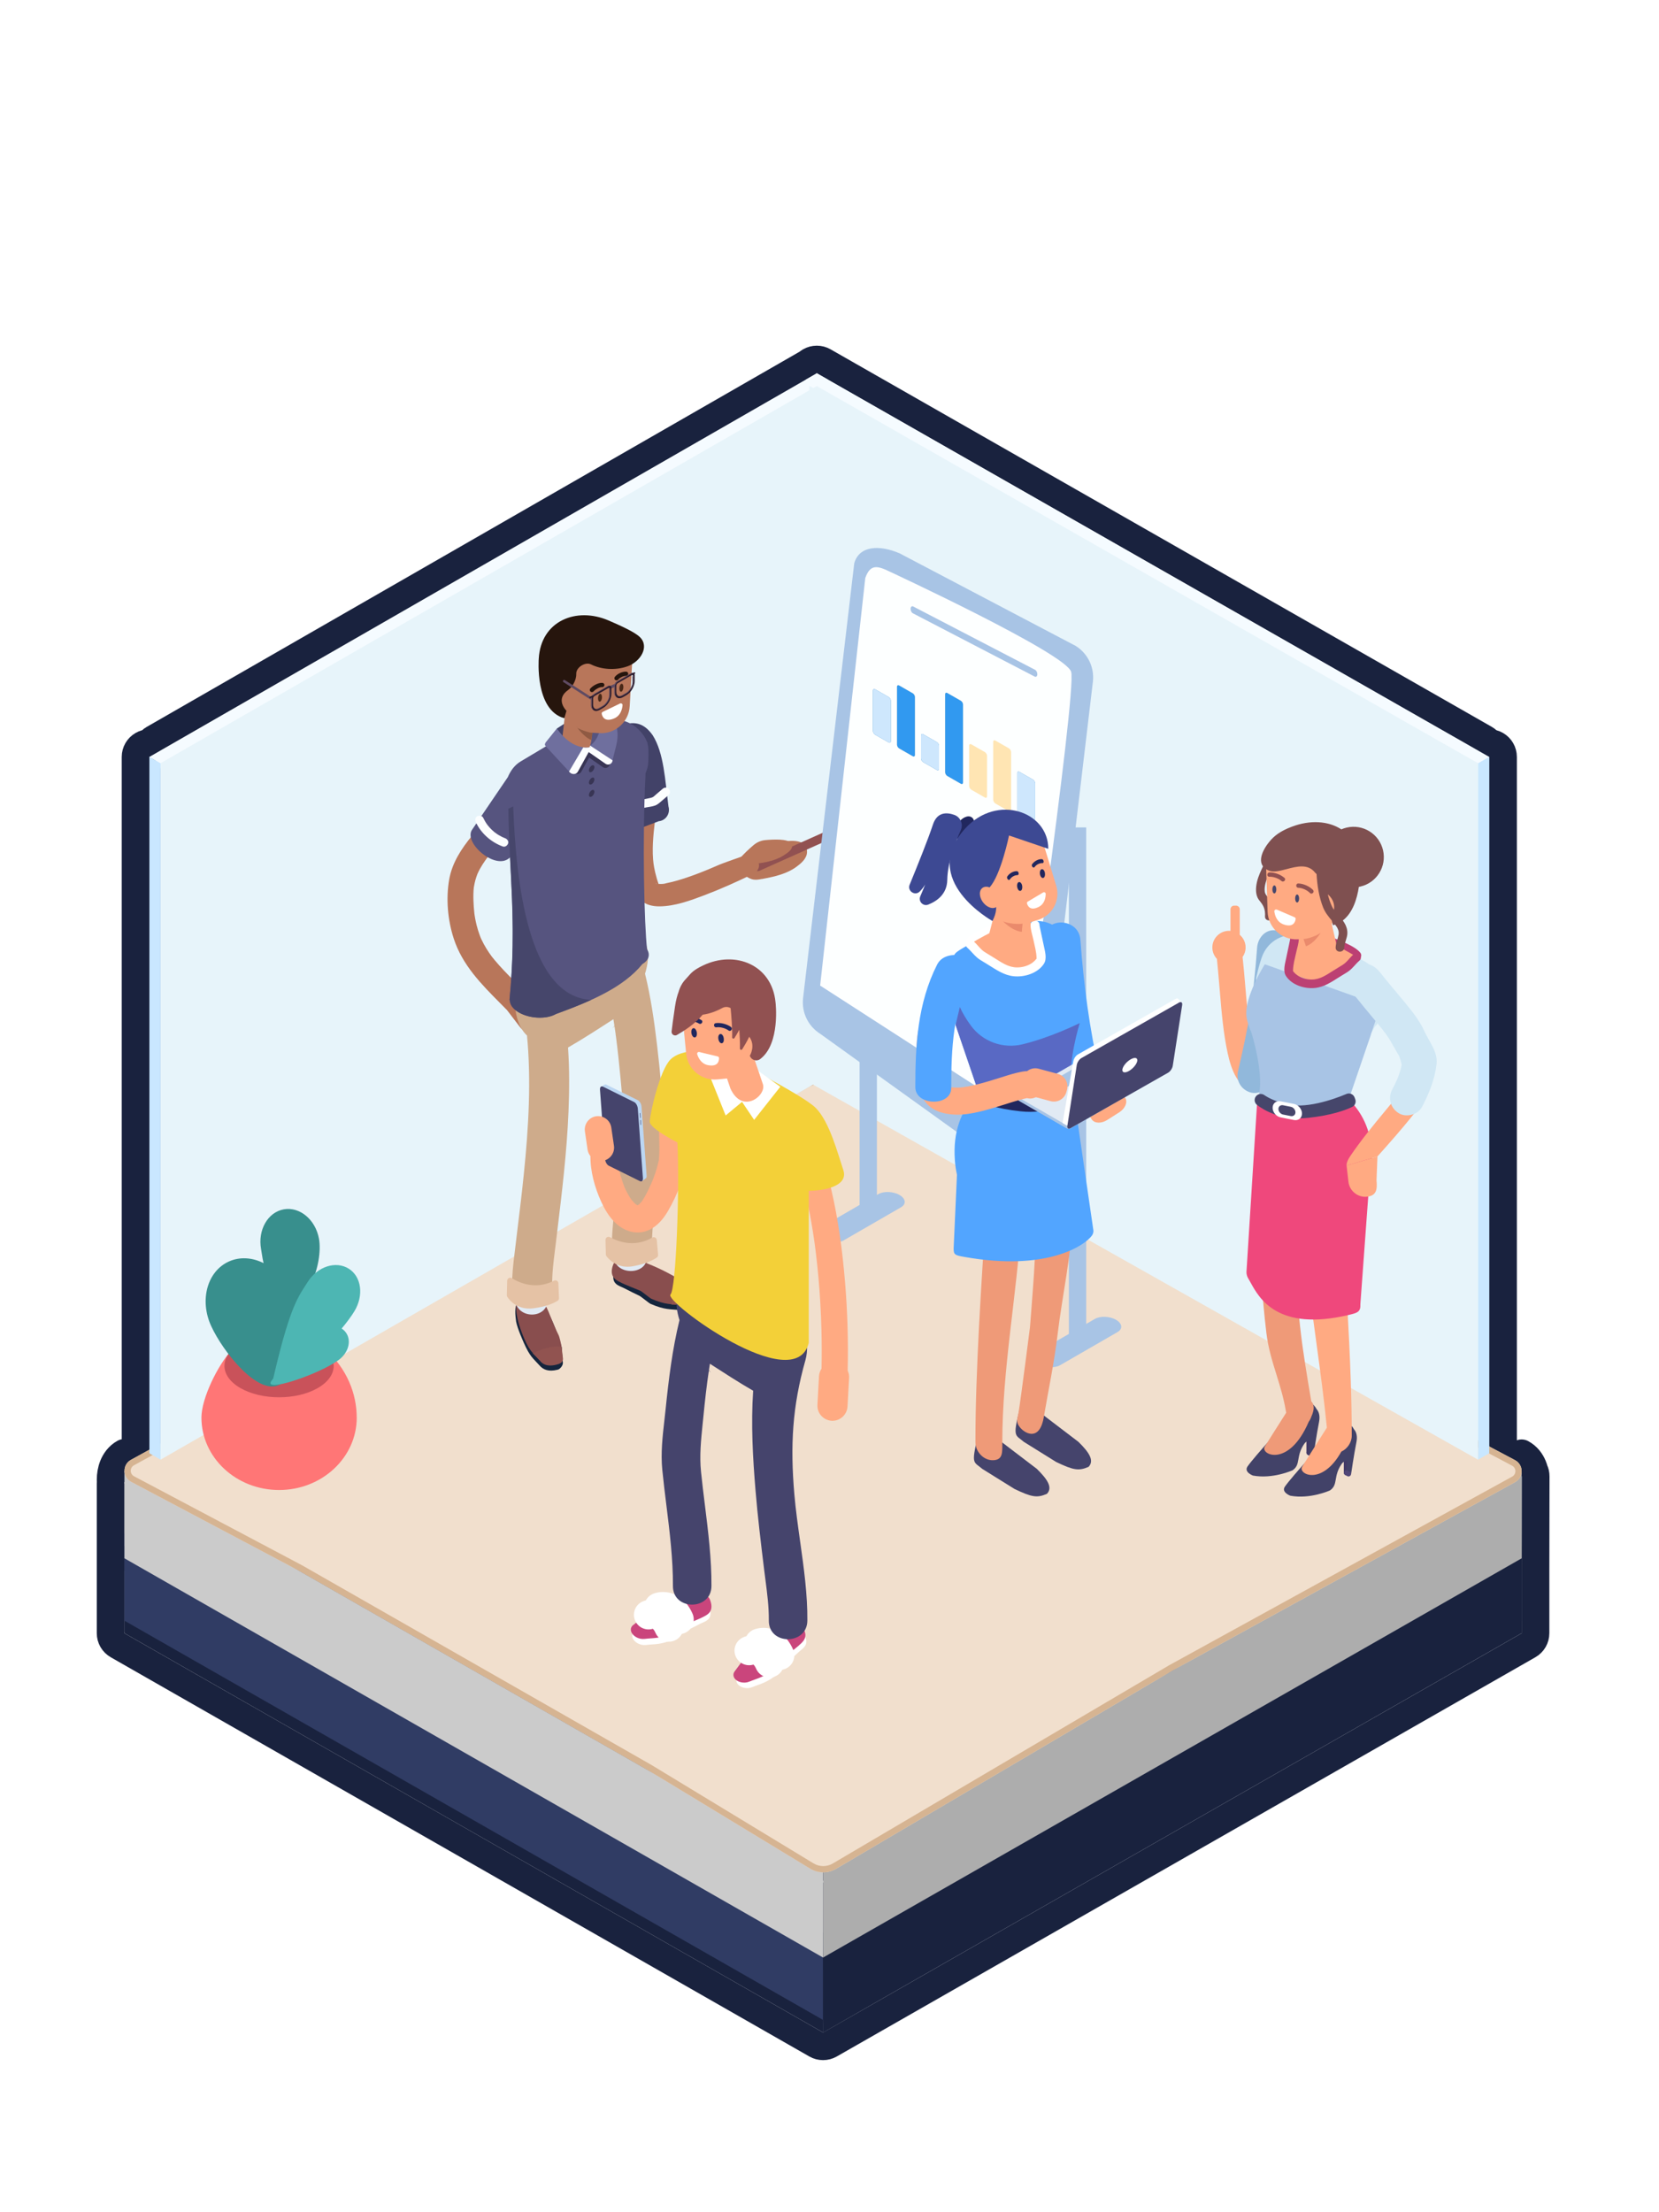 <svg width="120" height="160" viewBox="0 0 120 160" fill="none" xmlns="http://www.w3.org/2000/svg">
<g filter="url(#filter0_d_70_76216)">
<path d="M9 108.807V115.123L59.534 144V137.683L9 108.807Z" fill="#19223E"/>
<path d="M59.534 143.323V137.978L9 108.807L9 115.054L59.534 143.323Z" fill="#19223E"/>
<path d="M110.068 115.123L59.534 144V137.683L110.068 108.807V115.123Z" fill="#19223E"/>
<path d="M59.534 143.996V137.749L110.068 108.577V114.825L59.534 143.996Z" fill="#19223E"/>
<path d="M9 104.295V110.611L59.534 139.488V133.171L9 104.295Z" fill="#19223E"/>
<path d="M110.068 110.611L59.534 139.488V133.171L110.08 103.775L110.068 110.611Z" fill="#19223E"/>
<path d="M10.805 102.108L11.613 102.572V52.208L10.805 51.744V102.108Z" fill="#C9E7FF"/>
<path d="M11.613 102.572L59.084 75.293V24.027L11.613 51.305L11.613 102.572Z" fill="#E7F4FA"/>
<path d="M107.719 102.108L106.91 102.572V52.208L107.719 51.744V102.108Z" fill="#C9E7FF"/>
<path d="M106.91 102.572L58.537 75.293L59.083 24L106.91 51.305L106.91 102.572Z" fill="#E7F4FA"/>
<path d="M9.833 103.619L8.986 102.078C8.568 102.308 8.324 102.679 8.19 103.005C8.055 103.337 8 103.695 8.002 104.027C8.003 104.076 8.004 104.125 8.007 104.174C8.002 104.214 8 104.254 8 104.295V108.807V110.611V115.123C8 115.482 8.192 115.814 8.504 115.992L59.038 144.868C59.345 145.044 59.723 145.044 60.03 144.868L110.564 115.992C110.876 115.814 111.068 115.482 111.068 115.123V114.825V110.613L111.08 103.777C111.081 103.621 111.045 103.471 110.979 103.336C110.951 103.231 110.916 103.127 110.873 103.025C110.735 102.699 110.485 102.332 110.064 102.109L109.662 102.866C109.634 102.88 109.605 102.894 109.578 102.91L59.53 132.017L47.397 125.084L22.13 110.646L9.833 103.619ZM10.048 103.748C10.05 103.745 10.05 103.744 10.05 103.744C10.05 103.744 10.05 103.746 10.048 103.748ZM109.019 104.304C109.019 104.304 109.019 104.303 109.021 104.301C109.019 104.303 109.019 104.304 109.019 104.304ZM9.805 102.108C9.805 102.466 9.996 102.797 10.307 102.976L11.115 103.439C11.424 103.616 11.803 103.616 12.111 103.439L58.818 76.599L106.419 103.443C106.727 103.616 107.102 103.615 107.408 103.439L108.216 102.976C108.527 102.797 108.719 102.466 108.719 102.108V51.744C108.719 51.387 108.529 51.058 108.22 50.879C108.071 50.792 107.905 50.748 107.738 50.744C107.654 50.62 107.541 50.514 107.406 50.437L59.579 23.132C59.271 22.956 58.893 22.956 58.585 23.133C58.522 23.169 58.463 23.212 58.41 23.26L11.115 50.438C10.981 50.515 10.869 50.621 10.785 50.744C10.619 50.748 10.453 50.792 10.304 50.879C9.995 51.058 9.805 51.387 9.805 51.744V102.108ZM10.613 52.787V102.108V102.443V102.572H11.613H12.613L10.613 52.787Z" stroke="#19223E" stroke-width="2" stroke-linejoin="round"/>
<path d="M9 107.9V114.217L59.534 143.093V136.777L9 107.9Z" fill="#303C64"/>
<path d="M110.068 114.217L59.534 143.093V136.777L110.068 107.9V114.217Z" fill="#19223E"/>
<path d="M9 103.388V109.705L59.534 138.581V132.265L9 103.388Z" fill="#CBCBCB"/>
<path d="M110.068 109.705L59.534 138.581V132.265L110.068 103.388V109.705Z" fill="#ADADAD"/>
<path d="M72.168 81.731L60.877 75.279C60.045 74.803 59.023 74.803 58.191 75.279L34.267 88.95L9.473 102.583C8.843 102.928 8.851 103.835 9.485 104.171L21.634 110.607L34.267 117.826L46.901 125.045L58.611 132.156C59.18 132.501 59.892 132.505 60.464 132.168L84.801 117.826L109.596 104.193C110.225 103.848 110.218 102.941 109.584 102.605L97.435 96.169L84.801 88.95L72.168 81.731Z" fill="#F1DFCD"/>
<path fill-rule="evenodd" clip-rule="evenodd" d="M97.217 96.564L60.654 75.671C59.96 75.274 59.108 75.274 58.415 75.671L34.485 89.345L9.69 102.978L9.473 102.583L34.267 88.95L58.191 75.279C59.023 74.803 60.045 74.803 60.877 75.279L97.435 96.169L109.584 102.605C110.218 102.941 110.225 103.848 109.596 104.193L84.801 117.826L60.464 132.168C59.892 132.505 59.18 132.501 58.611 132.156L46.901 125.045L21.634 110.607L9.485 104.171C8.851 103.835 8.843 102.928 9.473 102.583L9.69 102.978C9.375 103.151 9.379 103.604 9.696 103.772L21.851 110.212L47.135 124.66L58.846 131.77C59.272 132.029 59.806 132.032 60.235 131.779L84.578 117.434L109.379 103.798C109.693 103.625 109.689 103.172 109.372 103.004L97.217 96.564Z" fill="#D6B492"/>
<path d="M11.613 52.208L59.892 24.464L59.083 24L10.805 51.744L11.613 52.208Z" fill="#F5FBFF"/>
<path d="M10.805 102.108L11.613 102.572V52.208L10.805 51.744V102.108Z" fill="#C9E7FF"/>
<path d="M11.613 102.572L59.083 75.293V24.929L11.613 52.208V102.572Z" fill="#E7F4FA"/>
<path d="M106.911 52.208L58.275 24.464L59.083 24L107.719 51.744L106.911 52.208Z" fill="#F5FBFF"/>
<path d="M107.719 102.108L106.911 102.572V52.208L107.719 51.744V102.108Z" fill="#C9E7FF"/>
<path d="M106.911 102.572L58.538 75.293V24.902L106.911 52.208V102.572Z" fill="#E7F4FA"/>
<path d="M97.941 66.334C97.733 66.094 97.444 65.953 97.164 65.815C96.863 65.664 96.554 65.535 96.236 65.427C95.586 65.21 94.916 65.093 94.23 65.114C93.828 65.126 93.828 64.504 94.23 64.49C94.99 64.466 95.751 64.6 96.468 64.849C96.825 64.973 97.174 65.121 97.508 65.291C97.824 65.449 98.147 65.621 98.382 65.891C98.642 66.193 98.204 66.637 97.941 66.331V66.334Z" fill="#BC4073"/>
<path fill-rule="evenodd" clip-rule="evenodd" d="M89.003 64.327V62.768C89.003 62.62 89.123 62.5 89.271 62.5H89.407C89.555 62.5 89.675 62.62 89.675 62.768V64.611C89.934 64.832 90.098 65.16 90.098 65.525C90.098 65.782 90.017 66.021 89.879 66.216C89.959 66.937 90.02 67.659 90.08 68.381C90.128 68.947 90.175 69.514 90.233 70.079C90.271 70.459 90.311 70.837 90.359 71.217C90.363 71.243 90.366 71.267 90.369 71.292L90.371 71.305C90.365 71.267 90.36 71.236 90.369 71.299L90.378 71.365L90.405 71.55C90.431 71.734 90.462 71.917 90.493 72.101C90.589 72.654 90.728 73.184 90.901 73.714L90.908 73.732C90.914 73.747 90.919 73.761 90.924 73.769C90.932 73.786 90.941 73.802 90.949 73.819C90.966 73.853 90.984 73.886 91.003 73.92C91.014 73.939 91.026 73.958 91.039 73.978C91.484 74.023 91.876 74.466 91.856 74.91C91.832 75.441 91.445 75.814 90.921 75.845C89.541 75.926 89.032 74.231 88.802 73.176C88.487 71.725 88.362 70.229 88.238 68.749L88.227 68.622C88.218 68.515 88.209 68.407 88.2 68.299L88.172 67.979L88.172 67.978C88.126 67.436 88.079 66.893 88.022 66.352C87.818 66.136 87.692 65.845 87.692 65.525C87.692 64.863 88.233 64.322 88.895 64.322C88.932 64.322 88.968 64.324 89.003 64.327ZM91.153 74.106C91.146 74.09 91.12 74.067 91.097 74.048C91.099 74.049 91.101 74.049 91.101 74.049C91.123 74.065 91.144 74.085 91.153 74.106ZM91.083 74.037C91.087 74.039 91.091 74.042 91.095 74.045L91.09 74.042L91.083 74.037Z" fill="#FFAA82"/>
<path d="M90.371 71.305C90.373 71.325 90.376 71.345 90.378 71.365C90.378 71.363 90.374 71.332 90.371 71.305Z" fill="#FFAA82"/>
<path d="M93.426 65.528C93.294 67.252 93.124 68.972 92.859 70.679C92.625 72.176 92.302 73.657 91.955 75.132C91.807 75.769 91.044 76.206 90.42 76.003C89.757 75.788 89.389 75.149 89.549 74.468C89.889 73.021 90.207 71.567 90.441 70.098C90.47 69.919 90.496 69.739 90.522 69.56C90.534 69.476 90.546 69.393 90.558 69.306C90.594 69.051 90.525 69.577 90.558 69.297C90.606 68.924 90.652 68.553 90.692 68.18C90.788 67.297 90.865 66.413 90.931 65.528C90.982 64.88 91.469 64.248 92.18 64.279C92.814 64.308 93.481 64.829 93.428 65.528H93.426Z" fill="#91B8DB"/>
<path d="M94.755 102.308L94.597 102.226C94.508 102.179 94.473 102.069 94.52 101.98C94.568 101.892 94.678 101.856 94.767 101.904L94.925 101.985C95.013 102.033 95.049 102.143 95.001 102.231C94.953 102.32 94.843 102.356 94.755 102.308Z" fill="#514677"/>
<path d="M94.497 102.057V101.227C94.497 101.127 94.579 101.043 94.681 101.043C94.782 101.043 94.865 101.124 94.865 101.227V102.057C94.865 102.157 94.784 102.241 94.681 102.241C94.581 102.241 94.497 102.16 94.497 102.057Z" fill="#423A66"/>
<path d="M95.412 99.833C95.226 100.775 95.023 102.176 95.023 102.176L94.681 102.241L94.736 101.26C94.695 101.114 94.444 101.272 94.339 101.428C93.71 102.344 94.111 102.918 93.497 103.339C93.497 103.339 92.067 103.989 90.627 103.721C90.627 103.721 89.95 103.47 90.242 103.056C90.816 102.243 92.935 99.981 93.349 99.45L93.461 99.414L94.219 98.197C94.506 98.113 95.039 98.541 95.243 98.931C95.412 99.113 95.489 99.44 95.412 99.83V99.833Z" fill="#424268"/>
<path d="M93.71 89.188C93.481 85.636 93.457 82.075 93.509 78.519L93.514 78.524C93.524 77.823 92.947 77.304 92.266 77.275C91.584 77.246 91.027 77.871 91.017 78.524C90.984 80.75 90.984 82.979 91.041 85.206C91.113 87.947 91.276 90.687 91.601 93.409C91.728 94.482 92.028 95.447 92.329 96.419C92.586 97.25 92.845 98.087 93 99C93.01 99.059 93.021 99.117 93.034 99.175C92.546 99.943 91.698 101.276 91.485 101.626C91.135 102.206 93.222 103.201 94.666 99.823C94.748 99.714 94.81 99.589 94.854 99.457C95.117 98.877 95.039 98.543 94.85 98.351C94.836 98.272 94.823 98.193 94.809 98.114C94.672 97.303 94.534 96.492 94.409 95.678C94.347 95.29 94.292 94.902 94.237 94.513C94.223 94.416 94.21 94.319 94.196 94.222C94.189 94.172 94.191 94.191 94.196 94.233C94.189 94.184 94.182 94.135 94.177 94.086C94.169 94.025 94.162 93.964 94.154 93.903C94.146 93.842 94.138 93.781 94.131 93.72C94.098 93.45 94.067 93.179 94.035 92.907C93.897 91.67 93.789 90.429 93.71 89.188Z" fill="#EF9A78"/>
<path d="M99.457 71.237C99.663 71.112 99.713 70.775 99.713 70.775C99.854 69.55 100.526 68.996 99.197 66.9C98.984 66.563 96.071 65.054 93.882 64.66C92.82 64.468 91.773 65.059 91.345 66.047C91.094 66.626 90.852 67.769 90.852 67.771C90.747 70.019 91.744 67.068 91.902 68.309C91.897 68.278 91.89 68.249 91.885 68.218C91.885 68.218 92.156 70.313 92.361 71.937C92.488 72.949 92.916 73.058 92.923 73.159C92.923 73.164 98.379 73.181 98.379 73.181L99.457 71.234V71.237Z" fill="#D0E7F4"/>
<path d="M97.202 103.513V102.683C97.202 102.583 97.283 102.499 97.386 102.499C97.487 102.499 97.57 102.581 97.57 102.683V103.513C97.57 103.614 97.489 103.697 97.386 103.697C97.286 103.697 97.202 103.616 97.202 103.513Z" fill="#423A66"/>
<path d="M98.116 101.289C97.929 102.231 97.726 103.633 97.726 103.633L97.384 103.697L97.439 102.717C97.398 102.571 97.147 102.729 97.042 102.884C96.413 103.8 96.815 104.374 96.2 104.795C96.2 104.795 94.77 105.446 93.33 105.178C93.33 105.178 92.653 104.927 92.945 104.513C93.519 103.7 95.638 101.437 96.052 100.906L96.164 100.871L96.922 99.653C97.209 99.57 97.743 99.998 97.946 100.388C98.116 100.569 98.192 100.897 98.116 101.287V101.289Z" fill="#424268"/>
<path d="M97.11 85.924C96.993 84.103 96.875 82.281 96.771 80.458V80.461C96.731 79.76 96.231 79.243 95.523 79.212C94.875 79.184 94.236 79.808 94.274 80.461C94.324 81.315 94.298 82.167 94.272 83.019C94.245 83.898 94.219 84.776 94.274 85.656C94.457 88.553 94.841 91.364 95.225 94.179C95.499 96.192 95.775 98.207 95.976 100.256C95.606 100.836 94.442 102.664 94.188 103.083C93.865 103.617 95.617 104.506 97.024 101.987C97.461 101.788 97.776 101.32 97.776 100.837C97.776 99.51 97.749 98.185 97.704 96.86C97.581 93.212 97.346 89.568 97.11 85.924Z" fill="#FFAA82"/>
<path d="M94.017 64.629C94.017 64.629 92.12 66.587 93.766 67.977C95.411 69.366 98.214 66.262 98.214 66.262C96.743 65.341 95.327 64.715 94.017 64.629Z" fill="#FFAA82"/>
<path d="M99.067 82.2C99.132 81.909 99.178 81.586 99.203 81.231C99.492 77.23 96.801 75.678 94.561 74.386C94.522 74.364 94.483 74.341 94.444 74.319C92.179 73.013 90.921 76.89 90.921 76.89V76.89L90.16 89.008C90.16 89.173 90.208 89.334 90.296 89.477C90.348 89.56 90.404 89.661 90.466 89.775C91.086 90.902 92.409 93.311 97.531 92.11C98.181 91.957 98.428 91.893 98.399 91.326L99.067 82.2Z" fill="#EF487C"/>
<path d="M94.453 65.301L93.702 61.871L96.022 62.522L96.644 65.193C96.893 65.992 95.046 67.049 94.453 65.301Z" fill="#FFAA82"/>
<path d="M97.458 103.764L97.3 103.683C97.212 103.635 97.176 103.525 97.224 103.437C97.271 103.348 97.381 103.312 97.47 103.36L97.628 103.442C97.716 103.489 97.752 103.599 97.704 103.688C97.656 103.776 97.546 103.812 97.458 103.764Z" fill="#514677"/>
<path d="M90.161 70.519C89.989 69.098 91.488 66.743 91.488 66.743L99.868 69.732L99.154 71.83L99.157 71.844L97.534 76.594L97.532 76.594L97.532 76.596C97.527 76.598 97.521 76.6 97.516 76.602C97.379 76.667 96.45 77.097 95.23 77.308C93.582 77.672 92.644 77.489 92.115 77.203C91.799 77.228 91.081 77.223 91.048 76.67C91.048 76.67 90.947 76.809 91.086 76.065C91.382 74.476 90.545 71.764 90.529 71.711C90.364 71.34 90.21 70.918 90.161 70.519Z" fill="#A8C4E5"/>
<path d="M90.76 76.481C90.728 76.644 90.793 76.809 90.922 76.912C91.393 77.28 92.656 78.062 94.636 77.847C96.332 77.663 97.327 77.29 97.805 77.06C98.011 76.96 98.109 76.723 98.03 76.507L97.982 76.376C97.896 76.139 97.628 76.022 97.396 76.12C96.499 76.498 94.364 77.273 92.864 76.823C92.173 76.615 91.728 76.395 91.444 76.199C91.18 76.017 90.817 76.168 90.76 76.484V76.481Z" fill="#46466B"/>
<path d="M93.595 78.005L92.634 77.816C92.313 77.754 92.052 77.44 92.052 77.12C92.052 76.799 92.313 76.591 92.634 76.653L93.595 76.842C93.916 76.905 94.176 77.218 94.176 77.538C94.176 77.859 93.916 78.067 93.595 78.005Z" fill="white"/>
<path d="M93.365 77.72L92.808 77.61C92.624 77.574 92.471 77.392 92.471 77.208C92.471 77.024 92.622 76.902 92.808 76.938L93.365 77.048C93.55 77.084 93.703 77.266 93.703 77.45C93.703 77.634 93.552 77.756 93.365 77.72Z" fill="#46466B"/>
<path d="M93.945 64.899C93.945 65.239 93.815 65.602 93.746 65.932C93.657 66.336 93.535 66.764 93.528 67.176C93.528 67.204 93.524 67.238 93.528 67.266C93.533 67.286 93.504 67.209 93.54 67.255C93.655 67.393 93.777 67.506 93.933 67.597C94.219 67.766 94.552 67.848 94.884 67.845C95.492 67.845 95.953 67.503 96.448 67.197C96.666 67.063 96.884 66.927 97.101 66.795C97.419 66.602 97.616 66.279 97.893 66.037C98.194 65.774 98.637 66.214 98.333 66.477C98.029 66.74 97.802 67.092 97.448 67.314C97.264 67.429 97.075 67.542 96.891 67.656C96.322 68.01 95.791 68.391 95.102 68.457C94.356 68.529 93.454 68.247 93.024 67.599C92.777 67.228 92.957 66.681 93.036 66.281C93.096 65.98 93.162 65.678 93.227 65.38C93.251 65.27 93.275 65.157 93.296 65.047C93.303 65.004 93.313 64.961 93.32 64.918C93.328 64.865 93.32 64.985 93.32 64.899C93.32 64.497 93.947 64.497 93.945 64.899Z" fill="#BC4073"/>
<path d="M92.426 58.499C92.306 59.357 91.747 60.056 91.536 60.886C91.488 61.077 91.457 61.283 91.484 61.481C91.51 61.696 91.66 61.821 91.78 61.99C92.041 62.359 92.156 62.823 92.127 63.27C92.1 63.669 91.476 63.672 91.503 63.27C91.517 63.04 91.495 62.816 91.407 62.603C91.319 62.39 91.18 62.246 91.053 62.072C90.792 61.711 90.826 61.206 90.919 60.792C91.113 59.934 91.701 59.216 91.826 58.336C91.849 58.169 92.062 58.08 92.208 58.119C92.388 58.166 92.45 58.336 92.426 58.501V58.499Z" fill="#7F5050"/>
<path d="M93.832 64.938L94.573 64.913C95.719 64.875 96.617 63.914 96.579 62.769L96.453 59C96.415 57.855 95.454 56.956 94.309 56.994L93.569 57.019C92.424 57.057 91.525 58.018 91.563 59.163L91.689 62.932C91.727 64.077 92.688 64.976 93.832 64.938Z" fill="#FFAA82"/>
<path d="M96.999 62.847C96.666 63.124 96.286 63.029 96.15 62.634C96.014 62.239 96.171 61.696 96.504 61.419C96.836 61.142 97.217 61.237 97.353 61.632C97.489 62.026 97.331 62.569 96.999 62.847Z" fill="#FFAA82"/>
<path d="M92.359 62.789L93.641 63.34C93.693 63.361 93.727 63.416 93.717 63.474C93.688 63.677 93.543 64.107 92.844 63.859C92.354 63.684 92.215 63.208 92.177 62.926C92.163 62.825 92.265 62.751 92.356 62.792L92.359 62.789Z" fill="white"/>
<path d="M93.825 62.273C93.746 62.273 93.682 62.143 93.682 61.983C93.682 61.824 93.746 61.694 93.825 61.694C93.904 61.694 93.969 61.824 93.969 61.983C93.969 62.143 93.904 62.273 93.825 62.273Z" fill="#46466B"/>
<path d="M92.177 61.618C92.098 61.618 92.033 61.488 92.033 61.328C92.033 61.169 92.098 61.039 92.177 61.039C92.256 61.039 92.32 61.169 92.32 61.328C92.32 61.488 92.256 61.618 92.177 61.618Z" fill="#46466B"/>
<path d="M93.911 61.209C94.193 61.213 94.559 61.383 94.752 61.586C94.891 61.732 95.111 61.51 94.972 61.366C94.721 61.103 94.274 60.905 93.911 60.898C93.71 60.893 93.71 61.206 93.911 61.209Z" fill="#915151"/>
<path d="M91.819 60.412C92.099 60.395 92.481 60.529 92.689 60.716C92.838 60.85 93.06 60.63 92.909 60.496C92.639 60.254 92.182 60.08 91.819 60.101C91.62 60.113 91.618 60.424 91.819 60.412Z" fill="#915151"/>
<path fill-rule="evenodd" clip-rule="evenodd" d="M95.113 60.099C94.594 59.457 93.807 59.664 93.076 59.856C92.596 59.983 92.14 60.103 91.798 59.972C90.866 59.614 91.181 58.654 91.815 57.88C92.155 57.464 92.588 57.114 93.449 56.789C94.763 56.293 96.081 56.369 97.023 56.983C97.145 56.93 97.273 56.887 97.407 56.856C98.584 56.581 99.763 57.31 100.038 58.489C100.313 59.666 99.584 60.845 98.404 61.12C98.388 61.124 98.372 61.128 98.355 61.131C98.334 61.136 98.312 61.14 98.29 61.144C98.16 62.006 97.85 63.022 97.127 63.575C97.173 63.636 97.216 63.699 97.254 63.765C97.391 63.995 97.472 64.258 97.457 64.528C97.448 64.698 97.397 64.86 97.346 65.02C97.294 65.187 97.241 65.353 97.235 65.528C97.223 65.927 96.599 65.93 96.611 65.528C96.616 65.337 96.67 65.163 96.723 64.988C96.763 64.858 96.803 64.728 96.824 64.59C96.867 64.312 96.737 64.083 96.572 63.873C96.522 63.89 96.47 63.905 96.417 63.918L96.329 63.576C96.082 63.281 95.849 62.997 95.7 62.62C95.406 61.874 95.275 61.031 95.231 60.214C95.191 60.184 95.152 60.147 95.113 60.099ZM96.044 61.68C96.118 61.99 96.218 62.289 96.35 62.565C96.391 62.649 96.438 62.728 96.49 62.803C96.539 62.479 96.478 62.062 96.044 61.68Z" fill="#7F5050"/>
<path d="M100.314 68.252C100.976 69.361 101.641 70.473 102.304 71.583C102.837 72.478 103.433 73.156 103.468 74.208C103.492 74.916 103.268 75.845 103 76.5C102.715 77.194 100.204 80 100.204 80L99.635 80.642L97.402 81.3C97.402 81.3 97.358 81.078 97.65 80.642C98.358 79.583 99.386 78.312 100.204 77.334C100.369 77.137 100.532 76.941 100.692 76.743C100.723 76.702 100.756 76.664 100.788 76.623C100.799 76.609 100.955 76.403 100.845 76.554C100.955 76.403 101.058 76.25 101.151 76.088C101.225 75.956 101.297 75.817 101.357 75.676C101.299 75.812 101.357 75.669 101.364 75.645C101.39 75.559 101.424 75.473 101.45 75.387C101.493 75.243 101.529 75.095 101.555 74.947C101.567 74.887 101.577 74.827 101.584 74.77C101.558 74.961 101.591 74.605 101.593 74.569C101.601 74.418 101.601 74.267 101.593 74.117C101.591 74.057 101.584 73.997 101.579 73.938C101.56 73.653 101.622 74.107 101.565 73.828C101.534 73.679 101.505 73.531 101.464 73.383C101.443 73.308 101.421 73.237 101.397 73.163C101.388 73.132 101.278 72.852 101.342 73C101.24 72.756 99.769 70.985 99.635 70.758C99.324 70.237 99.013 69.718 98.702 69.196C98.451 68.775 98.594 68.151 99.037 67.917C99.479 67.682 100.049 67.804 100.316 68.252H100.314Z" fill="#FFAA82"/>
<path d="M98.878 83.553C98.209 83.622 97.604 83.129 97.534 82.457L97.402 81.3L99.635 80.642L99.567 82.374C99.636 83.043 99.55 83.483 98.878 83.553Z" fill="#FFAA82"/>
<path d="M99.814 67.314C99.647 67.099 99.922 67.451 99.951 67.487C100.037 67.594 100.123 67.702 100.209 67.809C100.374 68.013 100.539 68.211 100.706 68.412C101.005 68.771 101.309 69.125 101.603 69.486C102.129 70.132 102.672 70.796 103.019 71.562C103.366 72.327 104.009 73.076 103.911 73.946C103.787 75.056 103.378 76.067 102.861 77.053C102.557 77.632 101.701 77.854 101.154 77.5C100.565 77.12 100.381 76.412 100.706 75.792C100.836 75.546 100.955 75.297 101.07 75.046C101.127 74.917 101.123 74.929 101.056 75.082C101.079 75.025 101.101 74.97 101.123 74.912C101.154 74.831 101.182 74.747 101.211 74.666C101.28 74.463 101.34 74.257 101.386 74.047C101.405 73.963 101.211 73.391 101.211 73.391C101.211 73.391 100.79 72.669 100.749 72.595C100.591 72.291 100.405 72.004 100.204 71.729C100.149 71.653 100.072 71.576 100.027 71.493L100.13 71.624C100.099 71.583 100.065 71.543 100.034 71.502C99.9 71.332 99.762 71.165 99.625 71C98.96 70.199 98.291 69.405 97.655 68.579C97.471 68.343 97.454 67.891 97.528 67.618C97.607 67.329 97.832 67.015 98.102 66.872C98.764 66.523 99.381 66.767 99.809 67.319L99.814 67.314Z" fill="#D0E7F4"/>
<path d="M94.286 64.916C94.573 64.911 95.255 64.679 95.522 64.468C95.522 64.468 95.087 65.224 94.463 65.439L94.286 64.916Z" fill="#EA8A6C"/>
<path d="M55.102 60.572C54.909 60.609 54.713 60.647 54.514 60.617C54.056 60.547 53.661 60.141 53.299 59.754C53.267 59.719 53.232 59.682 53.215 59.632C53.178 59.533 53.222 59.424 53.274 59.345C53.592 58.854 54.17 58.779 54.656 58.569C54.876 58.474 55.085 58.345 55.303 58.249C55.645 58.095 56.01 58.013 56.372 57.931C56.811 57.832 58.4 57.522 58.373 58.636C58.361 59.117 57.902 59.474 57.614 59.687C57.267 59.945 56.878 60.118 56.481 60.25C56.032 60.399 55.568 60.488 55.105 60.577L55.102 60.572Z" fill="#B8765A"/>
<path d="M54.522 59.813C54.593 59.972 54.782 60.047 54.943 59.975L65.545 55.228C65.703 55.156 65.778 54.968 65.706 54.806C65.634 54.648 65.445 54.573 65.284 54.645L54.683 59.392C54.524 59.464 54.45 59.652 54.522 59.813Z" fill="#915151"/>
<path d="M53.532 59.079C53.78 58.764 54.207 58.38 54.514 58.117C54.755 57.914 55.047 57.787 55.362 57.76C55.97 57.706 56.964 57.666 57.202 57.963C57.51 58.348 56.979 58.68 56.657 58.886C56.012 59.295 55.087 59.441 54.358 59.491C54.234 59.498 54.15 59.446 54.105 59.367C54.058 59.417 54.013 59.469 53.974 59.518C53.728 59.833 53.289 59.389 53.535 59.079H53.532Z" fill="#B8765A"/>
<path d="M47.625 52.43C47.647 53.761 47.526 55.076 47.372 56.395C47.25 57.439 47.141 58.493 47.28 59.542C47.253 59.326 47.305 59.671 47.315 59.733C47.337 59.857 47.364 59.978 47.392 60.102C47.468 60.425 47.563 60.745 47.674 61.057C47.692 61.107 47.831 61.337 47.709 61.159L47.677 61.077C47.724 61.154 47.694 61.117 47.585 60.968C47.719 61.112 47.369 60.846 47.55 60.946C47.65 61 47.486 60.874 47.426 60.896C47.441 60.891 47.52 60.926 47.538 60.928C47.749 60.983 47.317 60.928 47.55 60.928C47.719 60.928 47.92 60.951 48.084 60.904C47.801 60.988 48.138 60.891 48.208 60.876C48.341 60.849 48.478 60.819 48.609 60.787C49.12 60.66 49.621 60.494 50.114 60.316C50.412 60.209 50.707 60.095 51 59.976C51.082 59.944 51.161 59.911 51.243 59.877C51.253 59.872 51.513 59.763 51.342 59.835C51.503 59.768 51.662 59.698 51.821 59.629C52.386 59.378 53.583 58.986 53.668 58.944C54.12 58.723 54.511 58.724 54.779 59.18C55.02 59.589 54.908 59.989 54.454 60.212C53.306 60.775 52.136 61.299 50.94 61.752C49.924 62.137 48.81 62.544 47.709 62.553C47.213 62.559 46.692 62.442 46.325 62.09C45.894 61.673 45.733 61.164 45.601 60.598C45.326 59.433 45.318 58.255 45.44 57.07C45.599 55.522 45.794 53.992 45.767 52.432C45.76 51.944 46.201 51.477 46.7 51.5C47.198 51.522 47.622 51.909 47.632 52.432L47.625 52.43Z" fill="#B8765A"/>
<path d="M47.205 50.167C48.026 51.456 48.11 53.445 48.351 55.322C48.502 55.831 48.163 56.349 47.652 56.394L45.636 57.16C45.214 57.197 44.827 56.297 44.76 55.865L44.033 51.107C43.914 50.333 44.383 49.594 45.115 49.398C45.879 49.195 46.566 49.259 47.203 50.167H47.205Z" fill="#424268"/>
<path d="M48.372 54.489L47.876 54.916C47.717 55.052 47.563 55.203 47.357 55.27C47.166 55.335 46.953 55.357 46.755 55.394C46.536 55.437 46.318 55.479 46.102 55.521C45.939 55.553 45.768 55.474 45.721 55.305C45.678 55.154 45.773 54.955 45.936 54.923C46.328 54.846 46.727 54.787 47.117 54.693C47.256 54.658 47.337 54.561 47.466 54.45L47.933 54.05C48.059 53.941 48.248 53.926 48.372 54.05C48.483 54.162 48.498 54.38 48.372 54.489Z" fill="#FCFEFF"/>
<path d="M39.888 51.813L44.339 50.71L43.694 48.523C42.352 48.498 41.41 48.924 40.279 49.693L39.888 51.813Z" fill="#424268"/>
<path d="M37.881 94.1C37.854 94.036 37.435 93.118 37.333 92.59C37.313 92.489 37.264 92.01 37.274 91.849C37.296 91.487 37.239 91.271 38.05 90.77C39.377 89.951 40.624 94.433 40.624 94.433L40.711 95.521C40.743 95.715 40.587 95.926 40.418 96.037L40.322 96.069C39.677 96.228 39.3 96.069 39.025 95.757C38.556 95.226 38.35 95.162 37.879 94.098L37.881 94.1Z" fill="#15253D"/>
<path d="M37.911 93.795C37.884 93.731 36.666 91.048 37.849 90.569C38.893 90.147 39.419 91.182 39.843 92.283C39.967 92.608 40.269 93.304 40.391 93.532C40.48 93.699 40.597 94.244 40.624 94.435V95.296C40.649 95.487 40.398 95.318 40.222 95.427L40.074 94.663C39.736 94.874 39.456 95.826 39.173 95.511C38.687 94.968 38.38 94.884 37.908 93.795H37.911Z" fill="#894E4E"/>
<path d="M38.543 94.882C38.677 95.018 38.96 95.311 39.111 95.479C39.394 95.797 39.818 95.807 40.247 95.702C40.455 95.65 40.755 95.554 40.718 95.241L40.626 94.438C40.316 94.284 39.408 94.443 38.545 94.882H38.543Z" fill="#915350"/>
<path fill-rule="evenodd" clip-rule="evenodd" d="M35.997 58.122C36.877 57.081 37.626 56.019 38.147 54.754V54.752C38.34 54.283 37.936 53.728 37.497 53.606C36.977 53.462 36.555 53.782 36.36 54.235C36.364 54.225 36.329 54.303 36.297 54.375C36.276 54.424 36.255 54.47 36.25 54.482L36.123 54.735C36.039 54.896 35.952 55.054 35.858 55.211C35.682 55.506 35.488 55.789 35.285 56.061C35.269 56.084 35.252 56.105 35.235 56.127C35.231 56.133 35.226 56.139 35.221 56.146C35.242 56.117 35.229 56.133 35.181 56.195C35.167 56.213 35.152 56.231 35.138 56.249C35.12 56.272 35.101 56.296 35.082 56.319C34.968 56.463 34.851 56.602 34.732 56.743C34.669 56.819 34.605 56.894 34.542 56.968C34.41 57.125 34.278 57.281 34.147 57.44C33.378 58.378 32.703 59.397 32.49 60.614C32.25 62.001 32.383 63.531 32.815 64.867C33.436 66.793 34.814 68.181 36.195 69.572C36.355 69.734 36.516 69.896 36.675 70.058L37.608 71.278C37.968 71.747 38.645 71.838 39.114 71.479C39.582 71.119 39.674 70.442 39.315 69.974L38.072 68.349C37.852 68.062 37.511 67.916 37.173 67.929C36.684 67.442 36.202 66.948 35.761 66.417C35.7 66.344 35.642 66.272 35.584 66.198C35.518 66.109 35.452 66.018 35.389 65.926C35.248 65.721 35.116 65.507 34.997 65.287C34.943 65.186 34.894 65.085 34.844 64.983C34.83 64.953 34.816 64.924 34.801 64.895C34.794 64.879 34.782 64.852 34.772 64.829C34.751 64.775 34.731 64.722 34.71 64.667C34.615 64.419 34.538 64.166 34.474 63.91C34.434 63.746 34.397 63.58 34.367 63.414C34.358 63.357 34.348 63.298 34.338 63.241C34.337 63.236 34.331 63.195 34.325 63.153C34.32 63.117 34.315 63.081 34.313 63.068C34.278 62.763 34.258 62.456 34.246 62.15C34.234 61.821 34.238 61.489 34.275 61.162C34.273 61.194 34.289 61.102 34.306 61.011C34.317 60.951 34.328 60.893 34.333 60.87C34.362 60.728 34.402 60.59 34.447 60.453C34.464 60.4 34.483 60.347 34.503 60.295C34.514 60.264 34.525 60.234 34.536 60.203L34.538 60.199C34.592 60.083 34.646 59.968 34.707 59.856C34.829 59.632 34.968 59.419 35.114 59.211C35.135 59.181 35.157 59.152 35.178 59.123C35.2 59.094 35.222 59.065 35.243 59.035C35.254 59.019 35.263 59.006 35.27 58.996C35.272 58.994 35.273 58.992 35.275 58.99C35.352 58.893 35.429 58.797 35.508 58.702C35.631 58.553 35.755 58.407 35.879 58.261C35.918 58.215 35.958 58.169 35.997 58.122ZM34.545 60.179C34.553 60.157 34.562 60.134 34.564 60.128C34.565 60.123 34.561 60.134 34.545 60.179Z" fill="#B8765A"/>
<path d="M39.637 90.043C39.017 90.572 37.745 90.48 37.276 89.795C37.264 90.17 37.257 90.544 37.261 90.916C37.279 92.439 39.647 92.476 39.63 90.948C39.627 90.648 39.63 90.346 39.637 90.043Z" fill="#E1EAF4"/>
<path fill-rule="evenodd" clip-rule="evenodd" d="M44.442 71.186C44.331 71.34 44.27 71.427 44.356 71.33L44.354 71.328C44.384 71.294 44.416 71.258 44.448 71.221C44.456 71.276 44.464 71.332 44.473 71.387C44.492 71.513 44.51 71.638 44.527 71.761C44.531 71.785 44.533 71.81 44.536 71.835L44.541 71.873C44.526 71.791 44.499 71.698 44.552 71.951C44.619 72.476 44.682 73.002 44.738 73.527C44.84 74.472 44.926 75.417 45.011 76.364C45.023 76.504 45.039 76.645 45.055 76.787C45.098 77.157 45.141 77.532 45.117 77.902C45.077 78.57 45 79.236 44.924 79.901C44.898 80.128 44.872 80.354 44.847 80.58C44.706 81.862 44.564 83.147 44.443 84.431C44.437 84.487 44.432 84.544 44.427 84.6C44.421 84.657 44.416 84.713 44.41 84.77C44.325 85.647 44.238 86.534 44.249 87.415C44.259 88.228 44.921 88.828 45.698 88.863C46.474 88.897 47.153 88.171 47.146 87.415C47.135 86.423 47.237 85.424 47.338 84.435C47.356 84.256 47.374 84.078 47.391 83.9C47.49 82.9 47.599 81.902 47.709 80.904L47.709 80.902C47.739 80.621 47.77 80.34 47.801 80.059C47.824 79.845 47.851 79.626 47.879 79.406C47.95 78.84 48.023 78.264 48.021 77.731C48.02 77.222 47.961 76.703 47.902 76.189C47.876 75.955 47.849 75.721 47.828 75.489C47.741 74.529 47.644 73.569 47.53 72.612C47.323 70.872 47.077 69.126 46.656 67.424C47.072 66.092 46.981 64.828 45.639 64.252C43.784 63.458 41.368 65.102 39.517 66.554C39.193 66.348 38.789 66.274 38.365 66.37C37.628 66.536 37.115 67.431 37.353 68.151C37.368 68.197 37.383 68.243 37.398 68.289C37.347 68.355 37.303 68.426 37.269 68.503C37.165 68.746 37.177 69.021 37.197 69.287C37.268 70.228 37.43 71.253 38.119 71.895C38.157 72.28 38.185 72.664 38.209 73.051C38.407 76.421 38.129 79.806 37.757 83.154C37.667 83.963 37.568 84.772 37.469 85.581C37.4 86.15 37.331 86.719 37.264 87.288C37.251 87.4 37.237 87.513 37.223 87.626C37.127 88.417 37.03 89.217 37.043 90.013C37.056 90.827 37.718 91.427 38.491 91.462C39.265 91.496 39.952 90.77 39.94 90.013C39.925 89.129 40.038 88.237 40.149 87.357C40.171 87.179 40.194 87.001 40.215 86.824L40.293 86.179C40.645 83.269 40.998 80.358 41.12 77.425C41.185 75.872 41.194 74.315 41.087 72.763C42.113 72.174 43.327 71.389 44.128 70.87C44.213 70.815 44.294 70.763 44.369 70.714C44.394 70.872 44.419 71.029 44.442 71.186ZM44.551 71.945C44.547 71.921 44.544 71.897 44.541 71.873C44.542 71.878 44.543 71.884 44.543 71.889C44.545 71.897 44.546 71.905 44.547 71.913L44.551 71.945ZM44.551 71.945L44.552 71.951L44.556 71.969C44.554 71.961 44.553 71.953 44.551 71.945Z" fill="#CEAB8B"/>
<path d="M36.686 89.624L36.661 90.673C36.661 90.718 36.671 90.763 36.696 90.8C36.842 91.02 37.428 91.769 38.571 91.626C39.573 91.499 40.121 91.214 40.334 91.077C40.401 91.035 40.438 90.961 40.433 90.884L40.389 89.813C40.381 89.651 40.212 89.552 40.071 89.627C39.55 89.9 38.405 90.289 37.023 89.448C36.877 89.359 36.691 89.458 36.686 89.627V89.624Z" fill="#E5C2A5"/>
<path d="M46.815 50.706C46.748 50.498 46.636 50.292 46.451 50.054V50.057C45.231 48.482 42.962 48.869 41.261 49.906C40.1 50.612 38.625 51.505 37.675 52.063C37.232 52.323 36.933 52.735 36.733 53.206L34.166 56.981C33.45 57.926 35.892 60.031 36.889 59.011C36.901 59.246 36.913 59.48 36.925 59.715C37.074 62.625 37.223 65.523 36.849 69.334L36.876 69.325C36.864 69.637 37.086 69.97 37.531 70.227C38.322 70.683 39.527 70.732 40.212 70.338C42.702 69.43 45.072 68.436 46.466 66.727C46.938 66.455 47.043 66.04 46.804 65.658C46.607 63.953 46.446 57.891 46.696 52.914C46.815 52.661 46.885 52.381 46.893 52.088C46.895 52.012 46.897 51.94 46.899 51.87C46.913 51.418 46.923 51.092 46.836 50.776L46.843 50.692L46.815 50.706Z" fill="#56547F"/>
<path d="M47.035 91.293C46.971 91.266 46.336 90.755 46.274 90.73C46.182 90.691 45.274 90.242 45.13 90.162C44.828 89.996 44.089 89.887 44.466 88.912C45.016 87.487 48.808 89.738 48.808 89.738L50.078 90.72C50.232 90.839 50.289 91.02 50.227 91.209C50.115 91.554 49.654 91.811 49.23 91.759C48.501 91.673 48.119 91.764 47.035 91.293Z" fill="#15253D"/>
<path d="M47.096 90.926C47.032 90.899 46.397 90.388 46.335 90.363C46.243 90.323 45.142 89.885 44.998 89.805C44.696 89.639 43.979 89.436 44.356 88.461C44.906 87.035 48.867 89.371 48.867 89.371L50.136 90.353C50.29 90.472 50.347 90.653 50.285 90.842C50.174 91.186 49.712 91.444 49.288 91.392C48.559 91.305 48.177 91.397 47.094 90.926H47.096Z" fill="#894E4E"/>
<path d="M48.562 91.348C48.753 91.363 49.108 91.368 49.333 91.395C49.758 91.444 50.177 91.186 50.288 90.839C50.348 90.651 50.293 90.47 50.139 90.351L49.519 89.872C49.014 89.986 48.696 90.514 48.565 91.348H48.562Z" fill="#915350"/>
<path d="M46.782 87.107C46.167 87.583 44.895 87.516 44.418 86.914C44.411 87.246 44.408 87.578 44.418 87.91C44.456 89.262 46.824 89.267 46.787 87.91C46.779 87.643 46.779 87.375 46.782 87.107Z" fill="#E1EAF4"/>
<path d="M43.796 86.678L43.823 87.727C43.823 87.772 43.838 87.814 43.865 87.851C44.024 88.064 44.644 88.784 45.78 88.583C46.774 88.407 47.307 88.094 47.513 87.948C47.578 87.903 47.61 87.826 47.602 87.749L47.506 86.681C47.491 86.522 47.317 86.428 47.178 86.51C46.672 86.809 45.547 87.253 44.126 86.482C43.977 86.4 43.793 86.507 43.798 86.678H43.796Z" fill="#E5C2A5"/>
<path d="M43.047 51.007C43.047 51.007 42.724 51.119 42.442 51.057L41.413 52.803L41.465 52.86C41.631 53.038 41.933 53.019 42.042 52.823L43.047 51.007Z" fill="#383554"/>
<path d="M41.978 51.355C41.978 51.355 42.288 51.327 42.492 51.171L44.119 52.24L44.101 52.307C44.049 52.515 43.794 52.612 43.615 52.49L41.978 51.355Z" fill="#383554"/>
<path d="M42.598 52.714C42.598 52.837 42.688 52.889 42.797 52.825C42.906 52.763 42.995 52.609 42.995 52.485C42.995 52.361 42.906 52.309 42.797 52.374C42.688 52.436 42.598 52.59 42.598 52.714Z" fill="#383554"/>
<path d="M42.598 53.604C42.598 53.728 42.688 53.78 42.797 53.715C42.906 53.653 42.995 53.5 42.995 53.376C42.995 53.252 42.906 53.2 42.797 53.264C42.688 53.326 42.598 53.48 42.598 53.604Z" fill="#383554"/>
<path d="M42.598 54.497C42.598 54.621 42.688 54.673 42.797 54.608C42.906 54.546 42.995 54.392 42.995 54.269C42.995 54.145 42.906 54.092 42.797 54.157C42.688 54.219 42.598 54.373 42.598 54.497Z" fill="#383554"/>
<path d="M42.199 51.104C42.199 51.104 43.295 51.099 43.501 49.192L44.23 49.09C44.332 49.17 44.543 49.115 44.639 49.755C44.699 50.135 44.672 50.524 44.577 50.896L44.307 51.984C44.248 52.227 43.948 52.339 43.742 52.195L42.197 51.107L42.199 51.104Z" fill="#6F6F9E"/>
<path d="M42.172 51.109C42.172 51.109 42.482 51.082 42.685 50.925L44.312 51.994L44.295 52.061C44.243 52.27 43.987 52.366 43.809 52.245L42.172 51.109Z" fill="#FCFEFF"/>
<path d="M42.77 69.314C41.959 69.683 41.093 70.016 40.215 70.338C39.531 70.732 38.326 70.683 37.535 70.227C37.091 69.971 36.87 69.639 36.882 69.326L36.855 69.336C37.406 63.724 36.825 60.091 36.773 55.489L37.123 55.322C37.316 60.666 38.179 69.108 42.77 69.316V69.314Z" fill="#46466B"/>
<path d="M43.076 42.108L43.812 42.15C44.952 42.214 45.824 43.191 45.76 44.331L45.548 48.077C45.483 49.218 44.506 50.09 43.366 50.025L42.837 49.995L42.764 50.628L42.766 50.626C42.33 52.639 40.505 51.508 40.604 50.985L40.858 48.76C40.762 48.546 40.702 48.313 40.684 48.07C40.584 48.042 40.483 47.98 40.39 47.883C40.095 47.57 40.001 47.015 40.182 46.64C40.309 46.377 40.537 46.275 40.765 46.345L40.895 44.056C40.959 42.916 41.936 42.043 43.076 42.108Z" fill="#B8765A"/>
<path d="M42.744 45.051C43.508 45.433 44.532 45.499 45.395 45.19C46.333 44.852 46.997 43.771 46.283 43.077C45.899 42.702 44.862 42.241 44.031 41.881C41.673 40.86 39.124 41.919 38.97 44.634C38.97 44.634 38.665 48.351 40.82 48.949L40.974 48.408C40.974 48.408 40.118 47.58 41.105 46.898C41.403 46.692 41.7 46.179 41.683 45.728C41.666 45.269 42.338 44.845 42.747 45.051H42.744Z" fill="#26150D"/>
<path d="M40.761 46.338L42.665 47.565C42.708 47.593 42.765 47.583 42.792 47.541C42.819 47.498 42.804 47.444 42.762 47.416L40.858 46.189C40.815 46.162 40.758 46.172 40.731 46.214C40.704 46.256 40.719 46.31 40.761 46.338Z" fill="#5F4B63"/>
<path d="M44.845 47.883L43.595 48.488C43.543 48.513 43.513 48.57 43.523 48.624C43.563 48.825 43.727 49.247 44.411 48.966C44.89 48.77 45.006 48.289 45.031 48.007C45.041 47.907 44.937 47.838 44.845 47.88V47.883Z" fill="white"/>
<path d="M43.258 47.449C43.243 47.607 43.295 47.741 43.372 47.749C43.449 47.756 43.526 47.635 43.541 47.476C43.556 47.317 43.504 47.183 43.427 47.176C43.35 47.169 43.273 47.29 43.258 47.449Z" fill="#492817"/>
<path d="M44.803 46.725C44.783 46.883 44.833 47.02 44.912 47.027C44.991 47.037 45.068 46.916 45.088 46.757C45.108 46.598 45.058 46.462 44.979 46.454C44.899 46.444 44.823 46.566 44.803 46.725Z" fill="#492817"/>
<path d="M43.56 46.695C43.546 46.695 43.528 46.695 43.513 46.695C43.503 46.695 43.496 46.695 43.486 46.695C43.466 46.695 43.486 46.695 43.493 46.695C43.461 46.705 43.426 46.707 43.394 46.717C43.362 46.727 43.327 46.739 43.295 46.752C43.278 46.759 43.288 46.752 43.3 46.752C43.29 46.754 43.283 46.759 43.273 46.764C43.255 46.772 43.241 46.779 43.226 46.789C43.164 46.821 43.107 46.858 43.05 46.898C43.022 46.918 43.05 46.903 43.05 46.898C43.05 46.898 43.035 46.911 43.032 46.913C43.02 46.923 43.007 46.933 42.995 46.945C42.97 46.968 42.948 46.99 42.926 47.012C42.871 47.072 42.762 47.072 42.705 47.012C42.645 46.948 42.645 46.856 42.705 46.792C42.812 46.68 42.941 46.583 43.079 46.514C43.228 46.437 43.394 46.382 43.563 46.387C43.645 46.39 43.722 46.457 43.719 46.544C43.717 46.63 43.65 46.702 43.563 46.7L43.56 46.695Z" fill="#26150D"/>
<path d="M45.291 45.884C45.259 45.884 45.23 45.886 45.197 45.889C45.175 45.889 45.237 45.881 45.2 45.889C45.192 45.889 45.185 45.889 45.178 45.894C45.163 45.896 45.148 45.899 45.133 45.904C45.103 45.911 45.071 45.921 45.041 45.931C45.031 45.934 45.006 45.951 44.994 45.948C45.001 45.948 45.021 45.936 45.001 45.948C44.994 45.953 44.984 45.956 44.977 45.961C44.919 45.988 44.867 46.023 44.815 46.057C44.798 46.07 44.838 46.04 44.82 46.053C44.815 46.057 44.81 46.062 44.803 46.065C44.791 46.075 44.778 46.085 44.768 46.097C44.746 46.117 44.724 46.142 44.704 46.164C44.649 46.226 44.538 46.224 44.483 46.164C44.424 46.1 44.426 46.01 44.483 45.943C44.679 45.718 44.989 45.576 45.287 45.576C45.368 45.576 45.445 45.648 45.443 45.733C45.44 45.817 45.373 45.889 45.287 45.889L45.291 45.884Z" fill="#26150D"/>
<path d="M42.856 49.978C42.821 50.077 41.685 49.698 41.72 49.577C41.72 49.577 42.211 50.301 42.777 50.529L42.856 49.981V49.978Z" fill="#905A43"/>
<path d="M44.208 46.799L44.456 46.69C44.528 46.658 44.57 46.591 44.548 46.539C44.525 46.487 44.449 46.472 44.377 46.501L44.129 46.611C44.057 46.643 44.014 46.71 44.037 46.762C44.059 46.814 44.136 46.829 44.208 46.799Z" fill="#5F4B63"/>
<path d="M44.069 46.762C44.069 46.762 44.066 46.749 44.064 46.745C44.064 46.742 44.059 46.737 44.059 46.734C44.054 46.727 44.049 46.722 44.044 46.72L44.096 46.749C44.096 46.749 44.108 46.759 44.111 46.764C44.111 46.764 44.113 46.769 44.116 46.772C44.116 46.772 44.116 46.774 44.116 46.777C44.116 46.777 44.116 46.779 44.116 46.782C44.116 46.782 44.116 46.784 44.116 46.787C44.116 46.787 44.116 46.789 44.116 46.792C44.116 46.792 44.116 46.794 44.116 46.797C44.116 46.797 44.116 46.804 44.116 46.806L44.064 46.777C44.064 46.769 44.064 46.762 44.064 46.754L44.069 46.762Z" fill="#5F4B63"/>
<path d="M43.025 48.245C43.025 48.245 43.044 48.25 43.052 48.252C43.052 48.252 43.057 48.252 43.059 48.252C43.072 48.252 43.082 48.257 43.094 48.257C43.094 48.257 43.099 48.257 43.102 48.257C43.114 48.257 43.126 48.257 43.139 48.257C43.139 48.257 43.141 48.257 43.144 48.257C43.156 48.257 43.171 48.255 43.183 48.252C43.183 48.252 43.186 48.252 43.188 48.252C43.203 48.25 43.216 48.245 43.23 48.24C43.23 48.24 43.23 48.24 43.233 48.24C43.248 48.235 43.263 48.227 43.278 48.222C43.278 48.222 43.278 48.222 43.28 48.222C43.295 48.215 43.312 48.208 43.327 48.198L43.593 48.044C43.61 48.034 43.625 48.024 43.64 48.014C43.64 48.014 43.64 48.014 43.642 48.014C43.657 48.004 43.672 47.992 43.687 47.982C43.687 47.982 43.689 47.979 43.692 47.977C43.707 47.965 43.719 47.955 43.731 47.942C43.731 47.942 43.734 47.94 43.736 47.937C43.749 47.925 43.764 47.91 43.776 47.898C43.776 47.898 43.776 47.898 43.779 47.895C43.793 47.88 43.806 47.865 43.818 47.85C43.831 47.836 43.846 47.818 43.858 47.801C43.858 47.801 43.858 47.801 43.858 47.798C43.868 47.783 43.88 47.769 43.89 47.754C43.898 47.744 43.903 47.734 43.91 47.724C43.915 47.717 43.92 47.707 43.925 47.699C43.925 47.694 43.93 47.692 43.932 47.687C43.94 47.672 43.95 47.657 43.957 47.642C43.957 47.642 43.957 47.64 43.96 47.637C43.969 47.62 43.977 47.6 43.987 47.583C43.987 47.583 43.987 47.583 43.987 47.58C43.994 47.563 44.002 47.543 44.009 47.526C44.009 47.526 44.009 47.526 44.009 47.523C44.017 47.503 44.022 47.486 44.029 47.466C44.029 47.466 44.029 47.466 44.029 47.464C44.034 47.446 44.039 47.426 44.044 47.409C44.044 47.409 44.044 47.407 44.044 47.404C44.049 47.384 44.051 47.367 44.054 47.347C44.056 47.327 44.059 47.31 44.061 47.29C44.061 47.29 44.061 47.288 44.061 47.285C44.061 47.265 44.061 47.248 44.061 47.23V46.799L44.111 46.829V47.26C44.111 47.26 44.111 47.275 44.111 47.282C44.111 47.29 44.111 47.297 44.111 47.305C44.111 47.307 44.111 47.312 44.111 47.315C44.111 47.315 44.111 47.317 44.111 47.32C44.111 47.322 44.111 47.325 44.111 47.327C44.111 47.335 44.111 47.342 44.108 47.349C44.108 47.357 44.108 47.364 44.106 47.374C44.106 47.382 44.106 47.389 44.101 47.397C44.101 47.404 44.098 47.414 44.096 47.421C44.096 47.424 44.096 47.426 44.096 47.431C44.096 47.431 44.096 47.434 44.096 47.436C44.096 47.439 44.096 47.444 44.093 47.446C44.093 47.454 44.089 47.464 44.086 47.471C44.086 47.478 44.084 47.483 44.081 47.491C44.081 47.491 44.081 47.491 44.081 47.493C44.081 47.493 44.081 47.493 44.081 47.496C44.079 47.503 44.076 47.513 44.074 47.521C44.071 47.528 44.069 47.538 44.066 47.545C44.066 47.545 44.066 47.548 44.066 47.55C44.066 47.55 44.066 47.553 44.066 47.555C44.066 47.56 44.064 47.565 44.061 47.57C44.059 47.578 44.056 47.585 44.051 47.593C44.051 47.597 44.046 47.605 44.044 47.61C44.044 47.61 44.044 47.61 44.044 47.612C44.044 47.612 44.044 47.612 44.044 47.615C44.041 47.622 44.036 47.63 44.034 47.637C44.029 47.645 44.026 47.654 44.022 47.662C44.022 47.662 44.022 47.664 44.022 47.667C44.022 47.667 44.022 47.669 44.022 47.672C44.019 47.679 44.014 47.684 44.012 47.692C44.007 47.699 44.002 47.709 43.997 47.717C43.997 47.721 43.992 47.724 43.989 47.729C43.989 47.729 43.989 47.731 43.987 47.734C43.982 47.741 43.979 47.746 43.974 47.754C43.967 47.764 43.962 47.773 43.955 47.786C43.955 47.786 43.955 47.788 43.952 47.791C43.942 47.806 43.932 47.818 43.922 47.831C43.915 47.84 43.907 47.85 43.9 47.858C43.895 47.865 43.888 47.873 43.883 47.88C43.878 47.888 43.87 47.895 43.865 47.903C43.86 47.91 43.853 47.917 43.846 47.922C43.846 47.922 43.846 47.922 43.843 47.925C43.843 47.925 43.843 47.925 43.84 47.927C43.836 47.932 43.831 47.937 43.828 47.942C43.821 47.95 43.816 47.955 43.808 47.962L43.803 47.967C43.803 47.967 43.801 47.969 43.798 47.972C43.796 47.974 43.791 47.979 43.788 47.982C43.781 47.989 43.774 47.994 43.766 47.999C43.764 48.002 43.761 48.004 43.756 48.007C43.756 48.007 43.754 48.009 43.751 48.012C43.751 48.012 43.746 48.017 43.744 48.017C43.736 48.022 43.729 48.026 43.724 48.032C43.719 48.034 43.714 48.039 43.709 48.041C43.709 48.041 43.709 48.041 43.707 48.041C43.707 48.041 43.707 48.041 43.704 48.041C43.697 48.046 43.692 48.051 43.684 48.054C43.677 48.059 43.672 48.061 43.664 48.066C43.664 48.066 43.662 48.066 43.66 48.069L43.394 48.222C43.394 48.222 43.384 48.227 43.379 48.23C43.372 48.232 43.367 48.237 43.359 48.24C43.355 48.24 43.352 48.245 43.347 48.245C43.347 48.245 43.347 48.245 43.344 48.245C43.344 48.245 43.344 48.245 43.342 48.245C43.335 48.247 43.33 48.25 43.322 48.252C43.315 48.255 43.31 48.257 43.302 48.26C43.302 48.26 43.302 48.26 43.3 48.26C43.3 48.26 43.3 48.26 43.297 48.26C43.292 48.26 43.29 48.262 43.285 48.265C43.278 48.265 43.273 48.27 43.265 48.27C43.263 48.27 43.258 48.27 43.255 48.27C43.255 48.27 43.253 48.27 43.25 48.27H43.245C43.238 48.27 43.23 48.272 43.225 48.272C43.221 48.272 43.216 48.272 43.213 48.272C43.213 48.272 43.211 48.272 43.208 48.272C43.208 48.272 43.206 48.272 43.203 48.272C43.196 48.272 43.188 48.272 43.181 48.272C43.178 48.272 43.173 48.272 43.171 48.272C43.169 48.272 43.166 48.272 43.163 48.272C43.161 48.272 43.159 48.272 43.156 48.272C43.146 48.272 43.136 48.272 43.129 48.267C43.129 48.267 43.124 48.267 43.121 48.267C43.111 48.267 43.104 48.262 43.094 48.26C43.082 48.255 43.069 48.25 43.057 48.242L43.005 48.212C43.005 48.212 43.03 48.225 43.042 48.23L43.025 48.245Z" fill="#5F4B63"/>
<path d="M43.965 46.606C43.965 46.606 43.97 46.603 43.972 46.603C43.975 46.603 43.977 46.601 43.98 46.598C43.982 46.598 43.985 46.596 43.987 46.593C43.99 46.593 43.992 46.593 43.995 46.591C43.997 46.591 43.999 46.591 44.002 46.588H44.007C44.009 46.588 44.012 46.588 44.014 46.588C44.017 46.588 44.019 46.588 44.022 46.588C44.024 46.588 44.027 46.588 44.032 46.588C44.032 46.588 44.037 46.588 44.039 46.588C44.042 46.588 44.047 46.588 44.049 46.588C44.052 46.588 44.057 46.588 44.059 46.588C44.064 46.588 44.066 46.588 44.071 46.588C44.076 46.588 44.081 46.588 44.086 46.593C44.091 46.593 44.099 46.598 44.104 46.601L44.156 46.63C44.156 46.63 44.136 46.62 44.126 46.618C44.116 46.618 44.104 46.615 44.091 46.618C44.079 46.618 44.066 46.623 44.052 46.626C44.039 46.63 44.024 46.635 44.009 46.645L42.995 47.23L42.943 47.201L43.957 46.615L43.965 46.606Z" fill="#5F4B63"/>
<path d="M43.002 47.221C42.888 47.288 42.794 47.449 42.794 47.58V48.012C42.794 48.381 43.059 48.53 43.379 48.344L43.645 48.19C43.967 48.004 44.228 47.553 44.225 47.183V46.752C44.225 46.62 44.128 46.566 44.014 46.633L43 47.218L43.002 47.221ZM42.901 47.952V47.521C42.901 47.456 42.945 47.374 43.002 47.342L44.017 46.757C44.074 46.725 44.121 46.749 44.121 46.816V47.248C44.121 47.55 43.91 47.922 43.645 48.074L43.379 48.227C43.114 48.381 42.901 48.257 42.898 47.955" fill="#2B1C2D"/>
<path d="M42.745 47.54C42.745 47.54 42.745 47.533 42.745 47.531C42.745 47.528 42.745 47.523 42.745 47.521C42.745 47.518 42.745 47.513 42.745 47.511C42.745 47.508 42.745 47.503 42.745 47.501C42.745 47.498 42.745 47.493 42.745 47.491C42.745 47.488 42.745 47.483 42.745 47.481C42.745 47.478 42.745 47.474 42.747 47.471C42.747 47.468 42.747 47.464 42.75 47.461C42.75 47.459 42.75 47.454 42.752 47.451C42.752 47.449 42.752 47.444 42.755 47.441C42.755 47.439 42.755 47.434 42.757 47.431C42.757 47.429 42.76 47.424 42.762 47.421C42.762 47.419 42.764 47.414 42.767 47.411C42.767 47.409 42.769 47.404 42.772 47.402C42.772 47.399 42.774 47.394 42.777 47.392C42.777 47.389 42.779 47.384 42.782 47.382C42.782 47.377 42.787 47.374 42.789 47.369C42.792 47.364 42.797 47.357 42.799 47.352C42.804 47.344 42.809 47.335 42.814 47.327C42.819 47.32 42.822 47.315 42.826 47.307C42.829 47.302 42.831 47.3 42.836 47.295C42.839 47.292 42.841 47.288 42.844 47.285C42.846 47.282 42.849 47.278 42.851 47.275C42.854 47.273 42.856 47.27 42.859 47.265C42.861 47.263 42.864 47.26 42.866 47.255C42.869 47.253 42.871 47.25 42.876 47.248C42.879 47.245 42.881 47.243 42.886 47.24C42.888 47.238 42.891 47.235 42.896 47.233C42.898 47.23 42.901 47.228 42.906 47.225C42.908 47.225 42.911 47.221 42.916 47.218C42.918 47.218 42.921 47.213 42.926 47.211C42.928 47.211 42.931 47.206 42.936 47.206C42.938 47.206 42.941 47.203 42.946 47.201L42.998 47.23C42.995 47.23 42.993 47.233 42.988 47.235C42.985 47.235 42.983 47.24 42.978 47.24C42.975 47.24 42.973 47.245 42.968 47.248C42.965 47.248 42.963 47.253 42.958 47.255C42.955 47.255 42.95 47.26 42.948 47.263C42.946 47.265 42.943 47.268 42.938 47.27C42.936 47.273 42.933 47.275 42.928 47.278C42.926 47.28 42.923 47.282 42.918 47.288C42.916 47.29 42.913 47.292 42.911 47.297C42.908 47.3 42.906 47.302 42.903 47.307C42.901 47.31 42.898 47.315 42.896 47.317C42.893 47.32 42.891 47.325 42.888 47.327C42.886 47.332 42.883 47.335 42.879 47.34C42.874 47.344 42.869 47.352 42.866 47.359C42.861 47.367 42.856 47.377 42.851 47.384C42.849 47.389 42.844 47.397 42.841 47.402C42.841 47.407 42.836 47.409 42.834 47.414C42.834 47.416 42.831 47.421 42.829 47.424C42.829 47.426 42.826 47.431 42.824 47.434C42.824 47.436 42.822 47.441 42.819 47.444C42.819 47.446 42.816 47.451 42.814 47.454C42.814 47.456 42.812 47.461 42.809 47.464C42.809 47.466 42.807 47.471 42.807 47.474C42.807 47.476 42.807 47.481 42.804 47.483C42.804 47.486 42.804 47.491 42.802 47.493C42.802 47.496 42.802 47.501 42.799 47.503C42.799 47.506 42.799 47.511 42.797 47.513C42.797 47.516 42.797 47.521 42.797 47.523C42.797 47.526 42.797 47.531 42.797 47.533C42.797 47.535 42.797 47.54 42.797 47.543C42.797 47.545 42.797 47.55 42.797 47.553C42.797 47.555 42.797 47.56 42.797 47.563C42.797 47.565 42.797 47.57 42.797 47.573C42.797 47.575 42.797 47.58 42.797 47.583V48.051C42.797 48.061 42.797 48.066 42.797 48.074C42.797 48.084 42.797 48.091 42.799 48.098C42.799 48.108 42.802 48.116 42.804 48.126C42.804 48.136 42.807 48.145 42.809 48.153C42.809 48.163 42.814 48.173 42.816 48.183C42.819 48.193 42.824 48.203 42.826 48.212C42.831 48.225 42.836 48.235 42.841 48.245C42.849 48.26 42.856 48.272 42.864 48.284C42.891 48.327 42.926 48.359 42.965 48.384L42.913 48.354C42.874 48.331 42.839 48.297 42.812 48.255C42.804 48.242 42.797 48.23 42.789 48.215C42.784 48.205 42.779 48.193 42.774 48.183C42.772 48.173 42.767 48.163 42.764 48.153C42.762 48.143 42.76 48.133 42.757 48.123C42.757 48.113 42.752 48.103 42.752 48.096C42.752 48.086 42.75 48.079 42.747 48.069C42.747 48.059 42.747 48.051 42.745 48.041C42.745 48.031 42.745 48.024 42.745 48.014V47.553C42.745 47.55 42.745 47.545 42.745 47.543V47.54Z" fill="#5F4B63"/>
<path d="M45.745 45.837C45.745 45.837 45.742 45.824 45.74 45.819C45.74 45.817 45.735 45.812 45.735 45.809C45.73 45.802 45.725 45.797 45.72 45.795L45.772 45.824C45.772 45.824 45.785 45.834 45.787 45.839C45.787 45.839 45.789 45.844 45.792 45.847C45.792 45.847 45.792 45.849 45.792 45.852C45.792 45.852 45.792 45.854 45.792 45.857C45.792 45.857 45.792 45.859 45.792 45.861C45.792 45.861 45.792 45.864 45.792 45.867C45.792 45.867 45.792 45.869 45.792 45.871C45.792 45.871 45.792 45.879 45.792 45.881L45.74 45.852C45.74 45.844 45.74 45.837 45.74 45.829L45.745 45.837Z" fill="#5F4B63"/>
<path d="M44.704 47.322C44.704 47.322 44.724 47.327 44.731 47.33C44.731 47.33 44.736 47.33 44.739 47.33C44.751 47.33 44.763 47.335 44.773 47.335C44.776 47.335 44.778 47.335 44.781 47.335C44.793 47.335 44.806 47.335 44.818 47.335C44.818 47.335 44.82 47.335 44.823 47.335C44.835 47.335 44.85 47.332 44.863 47.33C44.863 47.33 44.865 47.33 44.867 47.33C44.882 47.327 44.895 47.322 44.91 47.317C44.91 47.317 44.91 47.317 44.912 47.317C44.927 47.312 44.942 47.305 44.957 47.3C44.957 47.3 44.957 47.3 44.959 47.3C44.974 47.292 44.992 47.285 45.006 47.275L45.272 47.121C45.289 47.111 45.304 47.102 45.319 47.092C45.319 47.092 45.319 47.092 45.321 47.092C45.336 47.082 45.351 47.069 45.366 47.059C45.366 47.059 45.368 47.057 45.371 47.054C45.386 47.042 45.398 47.032 45.411 47.02C45.411 47.02 45.413 47.017 45.416 47.015C45.428 47.002 45.443 46.987 45.455 46.975C45.455 46.975 45.455 46.975 45.458 46.973C45.473 46.958 45.485 46.943 45.497 46.928C45.51 46.913 45.525 46.896 45.537 46.878C45.547 46.864 45.559 46.849 45.569 46.834C45.577 46.824 45.582 46.814 45.589 46.804C45.594 46.797 45.599 46.787 45.604 46.779C45.604 46.774 45.609 46.772 45.611 46.767C45.619 46.752 45.629 46.737 45.636 46.722C45.636 46.722 45.636 46.72 45.639 46.717C45.649 46.7 45.656 46.68 45.666 46.663C45.666 46.663 45.666 46.663 45.666 46.66C45.673 46.643 45.681 46.623 45.688 46.606C45.688 46.606 45.688 46.606 45.688 46.603C45.696 46.583 45.701 46.566 45.708 46.546C45.708 46.546 45.708 46.546 45.708 46.544C45.713 46.526 45.718 46.506 45.723 46.489C45.723 46.489 45.723 46.486 45.723 46.484C45.728 46.464 45.73 46.447 45.733 46.427C45.736 46.407 45.738 46.39 45.74 46.37C45.74 46.37 45.74 46.367 45.74 46.365C45.74 46.348 45.74 46.328 45.74 46.31V45.879L45.79 45.909V46.34C45.79 46.34 45.79 46.355 45.79 46.362C45.79 46.37 45.79 46.377 45.79 46.385C45.79 46.387 45.79 46.392 45.79 46.395C45.79 46.395 45.79 46.397 45.79 46.4C45.79 46.402 45.79 46.405 45.79 46.407C45.79 46.415 45.79 46.422 45.788 46.429C45.788 46.437 45.788 46.444 45.785 46.454C45.785 46.462 45.785 46.469 45.78 46.477C45.78 46.484 45.778 46.494 45.775 46.501C45.775 46.504 45.775 46.506 45.775 46.511C45.775 46.511 45.775 46.514 45.775 46.516C45.775 46.519 45.775 46.524 45.773 46.526C45.773 46.534 45.768 46.544 45.765 46.551C45.765 46.559 45.763 46.563 45.76 46.571C45.76 46.571 45.76 46.571 45.76 46.573C45.76 46.573 45.76 46.573 45.76 46.576C45.758 46.583 45.755 46.593 45.753 46.601C45.75 46.608 45.748 46.618 45.745 46.625C45.745 46.625 45.745 46.628 45.745 46.63C45.745 46.63 45.745 46.633 45.745 46.635C45.745 46.64 45.743 46.645 45.74 46.65C45.738 46.658 45.736 46.665 45.73 46.672C45.73 46.678 45.726 46.685 45.723 46.69C45.723 46.69 45.723 46.69 45.723 46.692C45.723 46.692 45.723 46.692 45.723 46.695C45.721 46.702 45.716 46.71 45.713 46.717C45.708 46.725 45.706 46.734 45.701 46.742C45.701 46.742 45.701 46.744 45.701 46.747C45.701 46.747 45.701 46.749 45.701 46.752C45.698 46.759 45.693 46.764 45.691 46.772C45.686 46.779 45.681 46.789 45.676 46.797C45.676 46.801 45.671 46.804 45.669 46.809C45.669 46.809 45.669 46.811 45.666 46.814C45.661 46.821 45.659 46.826 45.654 46.834C45.646 46.844 45.641 46.854 45.634 46.866C45.634 46.866 45.634 46.868 45.631 46.871C45.621 46.886 45.611 46.898 45.602 46.913C45.602 46.913 45.587 46.933 45.579 46.94C45.574 46.948 45.567 46.955 45.562 46.963C45.557 46.97 45.55 46.978 45.544 46.985C45.54 46.992 45.532 47 45.525 47.005C45.525 47.005 45.525 47.005 45.522 47.007H45.52C45.52 47.007 45.51 47.02 45.507 47.025C45.5 47.032 45.495 47.037 45.487 47.044C45.487 47.044 45.483 47.047 45.483 47.05C45.483 47.05 45.48 47.052 45.478 47.054C45.475 47.057 45.47 47.062 45.468 47.064C45.46 47.072 45.453 47.077 45.445 47.082C45.443 47.084 45.44 47.087 45.435 47.089C45.435 47.089 45.433 47.092 45.43 47.094C45.43 47.094 45.425 47.099 45.423 47.099C45.416 47.104 45.408 47.109 45.403 47.114C45.398 47.116 45.393 47.121 45.388 47.124C45.388 47.124 45.388 47.124 45.386 47.124C45.383 47.124 45.386 47.124 45.383 47.124C45.376 47.129 45.371 47.134 45.364 47.136C45.356 47.141 45.351 47.144 45.344 47.149C45.344 47.149 45.341 47.149 45.339 47.151L45.073 47.305C45.073 47.305 45.063 47.31 45.059 47.312C45.051 47.315 45.046 47.32 45.039 47.322C45.034 47.322 45.031 47.327 45.026 47.327C45.026 47.327 45.026 47.327 45.024 47.327C45.024 47.327 45.024 47.327 45.021 47.327C45.014 47.33 45.009 47.332 45.001 47.335C44.994 47.337 44.989 47.34 44.982 47.342C44.982 47.342 44.982 47.342 44.979 47.342C44.979 47.342 44.979 47.342 44.977 47.342C44.972 47.342 44.969 47.345 44.964 47.347C44.957 47.347 44.952 47.352 44.944 47.352C44.942 47.352 44.937 47.352 44.934 47.352C44.934 47.352 44.932 47.352 44.929 47.352H44.925C44.917 47.352 44.91 47.355 44.905 47.355C44.9 47.355 44.895 47.355 44.892 47.355C44.892 47.355 44.89 47.355 44.887 47.355C44.887 47.355 44.885 47.355 44.882 47.355C44.875 47.355 44.867 47.355 44.86 47.355C44.858 47.355 44.853 47.355 44.85 47.355C44.85 47.355 44.845 47.355 44.843 47.355C44.84 47.355 44.838 47.355 44.835 47.355C44.825 47.355 44.815 47.355 44.808 47.349C44.808 47.349 44.803 47.349 44.801 47.349C44.791 47.349 44.783 47.345 44.773 47.342C44.761 47.337 44.748 47.332 44.736 47.325L44.684 47.295C44.684 47.295 44.709 47.307 44.721 47.312L44.704 47.322Z" fill="#5F4B63"/>
<path d="M45.644 45.681C45.644 45.681 45.649 45.678 45.651 45.678C45.654 45.678 45.656 45.676 45.659 45.673C45.661 45.673 45.664 45.671 45.666 45.668C45.669 45.668 45.671 45.668 45.674 45.666C45.676 45.666 45.679 45.666 45.681 45.663H45.686C45.689 45.663 45.691 45.663 45.694 45.663C45.696 45.663 45.699 45.663 45.701 45.663C45.703 45.663 45.706 45.663 45.711 45.663C45.711 45.663 45.716 45.663 45.718 45.663C45.721 45.663 45.726 45.663 45.728 45.663C45.731 45.663 45.736 45.663 45.738 45.663C45.743 45.663 45.746 45.663 45.751 45.663C45.756 45.663 45.761 45.663 45.766 45.668C45.77 45.668 45.778 45.673 45.783 45.676L45.835 45.705C45.835 45.705 45.815 45.695 45.805 45.693C45.795 45.693 45.783 45.691 45.77 45.693C45.758 45.693 45.746 45.698 45.731 45.7C45.716 45.705 45.703 45.71 45.689 45.72L44.674 46.306L44.622 46.276L45.637 45.691L45.644 45.681Z" fill="#5F4B63"/>
<path d="M44.681 46.298C44.567 46.365 44.473 46.526 44.473 46.658V47.089C44.473 47.459 44.738 47.607 45.061 47.421L45.326 47.268C45.648 47.082 45.909 46.63 45.909 46.261V45.829C45.909 45.698 45.812 45.643 45.698 45.71L44.684 46.295L44.681 46.298ZM44.577 47.027V46.596C44.577 46.529 44.622 46.449 44.681 46.415L45.695 45.829C45.752 45.797 45.8 45.824 45.8 45.889V46.32C45.8 46.623 45.589 46.995 45.323 47.146L45.058 47.3C44.793 47.454 44.577 47.33 44.577 47.027Z" fill="#2B1C2D"/>
<path d="M44.421 46.618C44.421 46.618 44.421 46.61 44.421 46.608C44.421 46.605 44.421 46.6 44.421 46.598C44.421 46.596 44.421 46.591 44.421 46.588C44.421 46.586 44.421 46.581 44.421 46.578C44.421 46.576 44.421 46.571 44.421 46.568C44.421 46.566 44.421 46.561 44.421 46.558C44.421 46.556 44.421 46.551 44.423 46.548C44.423 46.546 44.423 46.541 44.426 46.538C44.426 46.536 44.426 46.531 44.428 46.529C44.428 46.526 44.428 46.521 44.431 46.519C44.431 46.516 44.431 46.511 44.433 46.509C44.433 46.506 44.436 46.501 44.438 46.499C44.438 46.496 44.441 46.491 44.443 46.489C44.443 46.486 44.446 46.481 44.448 46.479C44.448 46.477 44.451 46.472 44.453 46.469C44.453 46.467 44.456 46.462 44.458 46.459C44.458 46.454 44.463 46.452 44.465 46.447C44.468 46.442 44.473 46.434 44.475 46.429C44.48 46.422 44.485 46.412 44.49 46.405C44.495 46.397 44.498 46.392 44.503 46.385C44.505 46.38 44.508 46.377 44.513 46.372C44.515 46.37 44.518 46.365 44.52 46.362C44.523 46.36 44.525 46.355 44.528 46.352C44.53 46.35 44.532 46.348 44.535 46.343C44.537 46.34 44.54 46.338 44.542 46.333C44.545 46.33 44.547 46.328 44.552 46.325C44.555 46.323 44.557 46.32 44.562 46.318C44.565 46.315 44.567 46.313 44.572 46.31C44.575 46.308 44.577 46.305 44.582 46.303C44.584 46.303 44.587 46.298 44.592 46.295C44.594 46.295 44.597 46.291 44.602 46.288C44.604 46.288 44.607 46.283 44.612 46.283C44.614 46.283 44.617 46.281 44.622 46.278L44.674 46.308C44.671 46.308 44.669 46.31 44.664 46.313C44.661 46.313 44.659 46.318 44.654 46.318C44.651 46.318 44.649 46.323 44.644 46.325C44.642 46.325 44.639 46.33 44.634 46.333C44.632 46.333 44.627 46.338 44.624 46.34C44.622 46.343 44.617 46.345 44.614 46.348C44.612 46.35 44.609 46.352 44.604 46.355C44.602 46.358 44.599 46.36 44.594 46.365C44.592 46.367 44.59 46.37 44.587 46.375C44.584 46.377 44.582 46.38 44.58 46.385C44.577 46.387 44.575 46.392 44.572 46.395C44.57 46.397 44.567 46.402 44.565 46.405C44.562 46.41 44.557 46.412 44.555 46.417C44.55 46.422 44.545 46.429 44.542 46.437C44.537 46.444 44.532 46.454 44.528 46.462C44.525 46.467 44.52 46.474 44.518 46.479C44.518 46.484 44.513 46.486 44.51 46.491C44.51 46.494 44.508 46.499 44.505 46.501C44.505 46.504 44.503 46.509 44.5 46.511C44.5 46.514 44.498 46.519 44.495 46.521C44.495 46.524 44.493 46.529 44.49 46.531C44.49 46.534 44.488 46.538 44.485 46.541C44.485 46.544 44.483 46.548 44.483 46.551C44.483 46.553 44.483 46.558 44.48 46.561C44.48 46.563 44.48 46.568 44.478 46.571C44.475 46.573 44.478 46.578 44.475 46.581C44.475 46.583 44.475 46.588 44.473 46.591C44.473 46.593 44.473 46.598 44.473 46.6C44.473 46.603 44.473 46.608 44.473 46.61C44.473 46.613 44.473 46.618 44.473 46.62C44.473 46.623 44.473 46.628 44.473 46.63C44.473 46.633 44.473 46.638 44.473 46.64C44.473 46.643 44.473 46.648 44.473 46.65C44.473 46.653 44.473 46.658 44.473 46.66V47.129C44.473 47.139 44.473 47.144 44.473 47.151C44.473 47.161 44.473 47.168 44.475 47.176C44.475 47.186 44.478 47.193 44.48 47.203C44.48 47.213 44.483 47.223 44.485 47.23C44.485 47.24 44.49 47.25 44.493 47.26C44.495 47.27 44.5 47.28 44.503 47.29C44.508 47.302 44.513 47.312 44.518 47.322C44.525 47.337 44.532 47.349 44.54 47.362C44.567 47.404 44.602 47.436 44.642 47.461L44.59 47.431C44.55 47.409 44.515 47.374 44.488 47.332C44.48 47.32 44.473 47.307 44.465 47.292C44.461 47.282 44.456 47.27 44.451 47.26C44.448 47.25 44.443 47.24 44.441 47.23C44.438 47.221 44.436 47.211 44.433 47.201C44.433 47.191 44.428 47.181 44.428 47.173C44.428 47.163 44.426 47.156 44.423 47.146C44.423 47.136 44.423 47.129 44.421 47.119C44.421 47.109 44.421 47.102 44.421 47.092V46.63C44.421 46.628 44.421 46.623 44.421 46.62V46.618Z" fill="#5F4B63"/>
<path d="M45.753 45.807L45.894 45.745C45.936 45.728 45.959 45.688 45.946 45.658C45.934 45.629 45.889 45.618 45.847 45.638L45.706 45.7C45.664 45.718 45.641 45.757 45.654 45.787C45.666 45.817 45.711 45.827 45.753 45.807Z" fill="#2B1C2D"/>
<path d="M42.734 47.488L42.876 47.426C42.918 47.409 42.94 47.369 42.928 47.34C42.915 47.31 42.871 47.3 42.828 47.32L42.687 47.382C42.645 47.399 42.623 47.439 42.635 47.468C42.648 47.498 42.692 47.508 42.734 47.488Z" fill="#2B1C2D"/>
<path d="M42.764 51.015C42.764 51.015 41.514 51.444 40.279 49.69L39.466 50.7C39.394 50.853 39.386 50.873 39.511 51.01L41.15 52.788C41.341 52.996 41.698 52.974 41.822 52.743L42.762 51.012L42.764 51.015Z" fill="#6F6F9E"/>
<path d="M42.794 51.007C42.794 51.007 42.472 51.119 42.189 51.057L41.16 52.803L41.212 52.86C41.378 53.038 41.681 53.019 41.79 52.823L42.794 51.007Z" fill="#FCFEFF"/>
<path d="M36.369 58.224C35.523 57.911 34.801 57.281 34.417 56.461C34.348 56.314 34.37 56.118 34.529 56.036C34.668 55.965 34.881 55.992 34.953 56.148C35.037 56.327 35.136 56.498 35.255 56.659C35.258 56.664 35.312 56.736 35.273 56.681C35.288 56.699 35.3 56.716 35.315 56.733C35.347 56.771 35.379 56.81 35.411 56.847C35.478 56.922 35.548 56.991 35.62 57.058C35.652 57.088 35.687 57.118 35.721 57.148C35.741 57.165 35.764 57.182 35.783 57.2C35.788 57.205 35.86 57.257 35.806 57.217C35.885 57.274 35.967 57.334 36.051 57.386C36.136 57.438 36.215 57.48 36.299 57.522C36.344 57.544 36.389 57.564 36.433 57.584C36.371 57.554 36.453 57.591 36.458 57.594C36.483 57.604 36.508 57.614 36.535 57.624C36.686 57.681 36.805 57.837 36.751 58.005C36.704 58.154 36.532 58.283 36.369 58.221V58.224Z" fill="#FCFEFF"/>
<path d="M77.315 56.843H78.567V94.098H77.315V56.843Z" fill="#A8C4E5"/>
<path d="M62.177 47.972H63.429V85.227H62.177V47.972Z" fill="#A8C4E5"/>
<path d="M59.337 71.776L71.162 80.272C72.841 81.319 75.036 80.255 75.257 78.291L79.053 46.295C79.17 45.266 78.684 44.261 77.803 43.713L65.076 37.022C63.595 36.384 62.147 36.472 61.79 37.738L58.088 69.195C57.971 70.224 58.457 71.228 59.337 71.776Z" fill="#A8C4E5"/>
<path d="M80.727 92.456C80.273 92.193 79.586 92.166 79.195 92.392L75.051 94.785C74.656 95.013 74.706 95.407 75.16 95.67C75.614 95.933 76.301 95.96 76.692 95.734L80.836 93.341C81.228 93.113 81.181 92.719 80.727 92.456Z" fill="#A8C4E5"/>
<path d="M65.067 83.429C64.613 83.166 63.926 83.139 63.535 83.365L59.391 85.758C58.996 85.986 59.046 86.38 59.5 86.643C59.953 86.906 60.64 86.933 61.032 86.708L65.176 84.315C65.568 84.087 65.521 83.692 65.067 83.429Z" fill="#A8C4E5"/>
<path d="M59.324 68.282L73.521 77.443C73.521 77.443 77.928 46.933 77.476 45.579C77.025 44.225 64.391 38.36 64.391 38.36C63.485 37.915 62.95 37.766 62.587 38.811L59.324 68.28V68.282Z" fill="#FDFFFF"/>
<path d="M66.028 41.355L74.84 45.934C74.938 45.984 75.025 45.919 75.033 45.782C75.041 45.647 74.969 45.495 74.871 45.445L66.058 40.865C65.96 40.815 65.873 40.881 65.865 41.018C65.857 41.153 65.93 41.304 66.028 41.355Z" fill="#A8C4E5"/>
<path d="M64.281 47.412L63.304 46.854C63.215 46.803 63.144 46.844 63.144 46.945V49.865C63.144 49.966 63.215 50.089 63.303 50.139L64.279 50.697C64.367 50.748 64.438 50.707 64.438 50.606V47.685C64.438 47.585 64.367 47.463 64.279 47.412H64.281ZM66.02 47.141L65.043 46.581C64.955 46.531 64.883 46.572 64.883 46.672V50.861C64.883 50.961 64.955 51.084 65.044 51.134L66.02 51.693C66.108 51.744 66.18 51.704 66.18 51.602V47.415C66.18 47.314 66.108 47.191 66.021 47.141H66.02ZM67.76 50.672L66.784 50.112C66.695 50.062 66.624 50.103 66.624 50.203V51.855C66.624 51.956 66.696 52.079 66.785 52.129L67.762 52.688C67.849 52.739 67.921 52.698 67.921 52.597V50.946C67.921 50.844 67.849 50.722 67.762 50.672H67.76ZM69.499 47.682L68.523 47.123C68.434 47.072 68.364 47.113 68.364 47.214V52.851C68.364 52.952 68.434 53.075 68.523 53.125L69.499 53.684C69.587 53.735 69.658 53.694 69.658 53.593V47.956C69.658 47.855 69.587 47.733 69.499 47.683V47.682ZM71.238 51.395L70.261 50.835C70.173 50.786 70.101 50.826 70.102 50.926V53.847C70.102 53.948 70.173 54.07 70.261 54.121L71.237 54.68C71.325 54.73 71.396 54.69 71.396 54.588V51.669C71.396 51.567 71.325 51.445 71.237 51.395H71.238ZM74.716 53.385L73.739 52.826C73.651 52.776 73.579 52.816 73.579 52.917V55.836C73.58 55.938 73.651 56.06 73.739 56.11L74.716 56.67C74.803 56.72 74.875 56.679 74.875 56.579V53.659C74.875 53.559 74.803 53.436 74.715 53.385H74.716ZM72.977 51.123L72 50.563C71.912 50.513 71.841 50.553 71.841 50.655V54.841C71.841 54.944 71.912 55.065 72 55.115L72.976 55.674C73.065 55.725 73.136 55.684 73.136 55.583V51.396C73.136 51.296 73.064 51.173 72.976 51.123H72.977Z" fill="#FFE5B3"/>
<path d="M64.281 47.412L63.304 46.854C63.215 46.803 63.144 46.844 63.144 46.945V49.865C63.144 49.966 63.215 50.089 63.303 50.139L64.279 50.697C64.367 50.748 64.438 50.707 64.438 50.606V47.685C64.438 47.585 64.367 47.463 64.279 47.412H64.281ZM66.02 47.141L65.043 46.581C64.955 46.531 64.883 46.572 64.883 46.672V50.861C64.883 50.961 64.955 51.084 65.044 51.134L66.02 51.693C66.108 51.744 66.18 51.704 66.18 51.602V47.415C66.18 47.314 66.108 47.191 66.021 47.141H66.02ZM67.76 50.672L66.784 50.112C66.695 50.062 66.624 50.103 66.624 50.203V51.855C66.624 51.956 66.696 52.079 66.785 52.129L67.762 52.688C67.849 52.739 67.921 52.698 67.921 52.597V50.946C67.921 50.844 67.849 50.722 67.762 50.672H67.76ZM69.499 47.682L68.523 47.123C68.434 47.072 68.364 47.113 68.364 47.214V52.851C68.364 52.952 68.434 53.075 68.523 53.125L69.499 53.684C69.587 53.735 69.658 53.694 69.658 53.593V47.956C69.658 47.855 69.587 47.733 69.499 47.683V47.682ZM74.716 53.385L73.739 52.826C73.651 52.776 73.579 52.816 73.579 52.917V55.836C73.58 55.938 73.651 56.06 73.739 56.11L74.716 56.67C74.803 56.72 74.875 56.679 74.875 56.579V53.659C74.875 53.559 74.803 53.436 74.715 53.385H74.716Z" fill="#3199F0"/>
<path d="M64.281 47.412L63.305 46.854C63.216 46.803 63.145 46.844 63.144 46.945V49.865C63.144 49.966 63.216 50.089 63.303 50.139L64.279 50.697C64.367 50.748 64.439 50.707 64.439 50.606V47.685C64.439 47.585 64.367 47.463 64.279 47.412H64.281ZM67.76 50.672L66.784 50.112C66.696 50.062 66.625 50.103 66.625 50.203V51.855C66.625 51.956 66.697 52.079 66.786 52.129L67.762 52.688C67.85 52.739 67.921 52.698 67.921 52.597V50.946C67.921 50.844 67.85 50.722 67.762 50.672H67.76ZM74.716 53.385L73.74 52.826C73.651 52.776 73.58 52.816 73.58 52.917V55.836C73.581 55.938 73.651 56.06 73.74 56.11L74.716 56.67C74.803 56.72 74.875 56.679 74.875 56.579V53.659C74.875 53.559 74.803 53.436 74.715 53.385H74.716Z" fill="#CEE7FD"/>
<path d="M70.257 57.209C69.975 57.643 69.528 57.85 69.259 57.674C68.99 57.498 68.999 57.005 69.281 56.572C69.564 56.138 70.01 55.931 70.279 56.107C70.548 56.283 70.54 56.776 70.257 57.209Z" fill="#21275E"/>
<path d="M78.005 101.282L75.314 99.231L73.745 98.964C73.227 101.007 73.46 100.76 74.056 101.282L76.398 102.74C77.632 103.329 78.023 103.405 78.741 103.089C79.177 102.627 78.763 102.027 78.005 101.282Z" fill="#45446C"/>
<path d="M74.994 103.234L72.302 101.182L70.733 100.916C70.215 102.958 70.448 102.711 71.044 103.234L73.387 104.692C74.62 105.281 75.011 105.356 75.729 105.041C76.165 104.579 75.752 103.978 74.994 103.234Z" fill="#45446C"/>
<path d="M70.382 65.393C70.597 65.144 70.9 64.998 71.191 64.853C71.504 64.698 71.824 64.562 72.155 64.451C72.831 64.224 73.529 64.102 74.245 64.124C74.662 64.137 74.662 63.488 74.245 63.475C73.453 63.451 72.662 63.588 71.915 63.849C71.544 63.977 71.182 64.133 70.831 64.309C70.502 64.473 70.166 64.651 69.921 64.933C69.65 65.249 70.106 65.709 70.382 65.393Z" fill="white"/>
<path d="M75.55 64.962C75.805 68.449 76.25 71.877 77.03 75.288C77.403 76.918 79.91 76.24 79.537 74.608C78.808 71.421 78.386 68.234 78.148 64.973C78.026 63.317 75.427 63.293 75.55 64.962Z" fill="#52A5FF"/>
<path d="M74.996 78.078C75.051 81.779 75.025 85.484 74.787 89.175C74.702 90.474 74.5 93 74.5 93C74.5 93 73.846 98.143 73.671 99.187C73.611 99.541 73.484 99.762 73.671 100.082C73.829 100.351 74.138 100.609 74.447 100.68C75.076 100.822 75.377 100.216 75.5 99.5C75.851 97.431 76.251 95.583 76.5 93.5C76.838 90.666 77.494 87.866 77.567 85.015C77.627 82.703 77.627 80.389 77.592 78.078C77.581 77.398 77.001 76.746 76.294 76.78C75.587 76.813 74.985 77.351 74.996 78.078Z" fill="#EF9A78"/>
<path d="M71.6 80.098C71.273 85.804 70.82 91.505 70.629 97.217C70.582 98.582 70.555 99.949 70.555 101.313C70.555 101.994 71.153 102.645 71.853 102.611C72.554 102.578 72.5 102.04 72.5 101.313C72.5 96.021 73.54 90.738 73.872 85.459C73.985 83.672 74.094 81.885 74.196 80.098C74.234 79.418 73.572 78.769 72.898 78.8C72.16 78.834 71.64 79.371 71.6 80.098Z" fill="#EF9A78"/>
<path d="M68.537 70.019C68.537 70.019 68.591 70.368 68.804 70.499L69.079 70.996L70.808 76.078C76.6 78.293 77.141 75.949 77.141 75.949C77.164 75.762 77.148 75.571 77.129 75.341C77.077 74.729 77.002 73.845 77.592 72.052C77.619 71.969 77.692 71.826 77.785 71.643C78.025 71.171 78.401 70.431 78.483 69.752C78.579 68.952 78.168 67.868 77.769 67.041C77.768 66.993 77.766 66.942 77.763 66.889C77.763 66.889 77.51 65.698 77.25 65.095C76.803 64.066 75.712 63.451 74.607 63.651C72.329 64.062 69.297 65.633 69.075 65.984C68.003 67.674 68.18 68.402 68.383 69.235C68.443 69.478 68.504 69.731 68.537 70.019Z" fill="#52A5FF"/>
<path d="M74.468 63.62C74.468 63.62 76.444 65.66 74.73 67.105C73.016 68.552 70.1 65.32 70.1 65.32C71.632 64.362 73.105 63.711 74.468 63.62Z" fill="#FFAA82"/>
<path d="M69.22 81.958C69.147 81.642 69.096 81.291 69.068 80.903C68.767 76.737 71.564 75.124 73.897 73.778C73.939 73.754 73.981 73.73 74.022 73.706C76.349 72.362 77.657 76.284 77.689 76.38L77.69 76.382L79.09 86.004C79.097 86.135 79.057 86.262 78.972 86.377C78.434 87.091 75.716 88.962 69.775 87.911C69.09 87.791 68.977 87.757 68.979 87.306L69.22 81.958Z" fill="#52A5FF"/>
<path d="M73.574 64.795L74.516 61.157L72.238 61.879L71.471 64.849C71.307 65.333 72.894 66.651 73.574 64.793V64.795Z" fill="#FFAA82"/>
<path d="M69.428 69.834C69.621 70.274 69.897 70.728 70.228 71.179C71.079 72.343 72.548 72.868 73.951 72.532C76.011 72.039 78.101 70.994 78.101 70.994C78.101 70.994 77.209 73.859 77.52 75.528C77.665 76.302 77.561 76.16 77.561 76.16C77.516 76.9 76.296 76.695 76.296 76.695C73.689 77.507 70.808 76.08 70.808 76.08L69.119 71.134L69.428 69.836V69.834Z" fill="#5969C4"/>
<path d="M77.859 75.957C77.89 76.126 77.826 76.3 77.688 76.404C77.197 76.787 75.883 77.6 73.821 77.378C72.054 77.186 71.02 76.8 70.522 76.558C70.307 76.453 70.204 76.206 70.287 75.982L70.338 75.844C70.429 75.597 70.704 75.475 70.947 75.577C71.88 75.971 74.105 76.778 75.665 76.309C76.386 76.093 76.848 75.864 77.146 75.657C77.421 75.468 77.797 75.626 77.859 75.953V75.957Z" fill="#21275E"/>
<path d="M74.543 63.9C74.543 64.253 74.676 64.631 74.749 64.975C74.84 65.398 74.967 65.842 74.976 66.271C74.976 66.302 74.981 66.335 74.976 66.364C74.972 66.382 75.001 66.307 74.965 66.351C74.845 66.496 74.72 66.611 74.556 66.709C74.256 66.885 73.911 66.969 73.565 66.969C72.931 66.967 72.451 66.613 71.938 66.296C71.711 66.156 71.487 66.016 71.257 65.878C70.926 65.678 70.722 65.34 70.433 65.089C70.12 64.815 69.657 65.273 69.973 65.549C70.288 65.824 70.526 66.189 70.895 66.42C71.089 66.54 71.282 66.656 71.475 66.776C72.069 67.142 72.622 67.54 73.338 67.609C74.114 67.685 75.054 67.391 75.503 66.716C75.761 66.329 75.572 65.76 75.49 65.344C75.427 65.031 75.358 64.718 75.289 64.404C75.265 64.288 75.238 64.173 75.216 64.057C75.207 64.013 75.198 63.968 75.192 63.924C75.183 63.868 75.192 63.993 75.192 63.904C75.192 63.486 74.54 63.486 74.543 63.904V63.9Z" fill="white"/>
<path d="M74.402 63.74L75.08 63.533C76.128 63.213 76.719 62.103 76.398 61.055L75.346 57.607C75.025 56.559 73.916 55.968 72.868 56.288L72.189 56.496C71.141 56.816 70.551 57.925 70.871 58.974L71.924 62.422C72.244 63.47 73.353 64.06 74.402 63.74Z" fill="#FFAA82"/>
<path d="M73.967 63.802C73.665 63.868 72.891 63.793 72.56 63.64C72.56 63.64 73.202 64.324 73.909 64.395L73.965 63.802H73.967Z" fill="#EA8A6C"/>
<path d="M75.456 61.546L74.34 62.21C74.293 62.237 74.271 62.293 74.285 62.344C74.338 62.528 74.522 62.908 75.138 62.59C75.569 62.368 75.636 61.913 75.638 61.648C75.638 61.555 75.536 61.499 75.456 61.546Z" fill="white"/>
<path d="M73.713 60.794C73.607 60.808 73.549 60.957 73.573 61.137C73.585 61.217 73.609 61.288 73.647 61.343C73.689 61.408 73.745 61.439 73.8 61.432C73.805 61.432 73.809 61.432 73.811 61.432C73.909 61.41 73.962 61.266 73.94 61.092C73.916 60.91 73.82 60.786 73.716 60.799L73.713 60.794Z" fill="#21275E"/>
<path d="M75.361 59.863C75.305 59.87 75.261 59.914 75.236 59.988C75.216 60.05 75.21 60.126 75.221 60.206C75.245 60.388 75.343 60.512 75.445 60.499C75.45 60.499 75.454 60.499 75.456 60.499C75.554 60.477 75.607 60.332 75.585 60.159C75.561 59.977 75.463 59.852 75.361 59.865V59.863Z" fill="#21275E"/>
<path d="M69.497 57.038C69.693 56.603 69.475 56.096 69.024 55.936C68.471 55.74 67.784 55.722 67.481 56.638C67.141 57.681 66.339 59.668 65.797 60.988C65.61 61.441 66.186 61.826 66.53 61.477C66.832 61.17 67.092 60.77 67.188 60.261C67.188 60.261 66.886 61.11 66.57 61.821C66.406 62.188 66.768 62.573 67.141 62.426C67.788 62.17 68.504 61.657 68.519 60.632C68.537 59.372 69.12 57.883 69.5 57.038H69.497Z" fill="#3D4993"/>
<path d="M73.596 60.294C73.396 60.288 73.158 60.426 73.044 60.606C72.965 60.732 72.78 60.519 72.86 60.392C73.007 60.161 73.298 59.999 73.556 60.008C73.698 60.012 73.736 60.301 73.594 60.294H73.596Z" fill="#21275E"/>
<path d="M75.401 59.425C75.205 59.412 74.959 59.534 74.836 59.708C74.75 59.832 74.57 59.63 74.656 59.505C74.814 59.281 75.11 59.121 75.363 59.139C75.503 59.148 75.541 59.437 75.401 59.425Z" fill="#21275E"/>
<path d="M72.987 57.425C72.987 57.425 72.394 60.308 71.576 61.181L71.845 61.704C72.116 62.23 72.131 62.85 71.889 63.391L71.789 63.613C71.789 63.613 66.421 60.643 69.822 56.914C72.123 54.389 75.828 55.696 75.825 58.392L72.987 57.427V57.425Z" fill="#3D4993"/>
<path d="M71.571 62.626C71.958 62.773 72.271 62.568 72.273 62.17C72.273 61.773 71.962 61.328 71.578 61.181C71.193 61.035 70.878 61.239 70.876 61.637C70.876 62.035 71.187 62.479 71.571 62.626Z" fill="#FFAA82"/>
<path d="M80.962 77.447L80.088 78.004C79.662 78.276 79.157 78.256 78.968 77.958L78.835 77.749C78.644 77.451 78.839 76.984 79.266 76.713L80.139 76.155C80.566 75.884 81.071 75.904 81.26 76.202L81.393 76.411C81.584 76.709 81.388 77.175 80.962 77.447Z" fill="#FFAA82"/>
<path d="M73.635 76.522V76.309L73.911 76.415L73.969 76.28L80.812 72.328C80.895 72.281 81.039 72.286 81.135 72.341L84.08 74.042V73.995L84.624 74.213V74.439H84.62C84.613 74.462 84.595 74.482 84.569 74.497L77.447 78.609C77.365 78.656 77.221 78.651 77.125 78.596L73.713 76.626C73.662 76.598 73.635 76.558 73.635 76.522Z" fill="#A8C4E5"/>
<path d="M77.454 78.387L84.576 74.275C84.658 74.228 84.647 74.144 84.553 74.088L81.142 72.119C81.046 72.063 80.902 72.059 80.82 72.106L73.698 76.218C73.616 76.264 73.627 76.349 73.72 76.404L77.132 78.374C77.228 78.429 77.372 78.433 77.454 78.387Z" fill="#E1EAF4"/>
<path d="M76.967 75.74L78.69 74.744C78.71 74.733 78.707 74.713 78.683 74.699L77.856 74.222C77.834 74.208 77.798 74.206 77.778 74.219L76.056 75.215C76.036 75.226 76.038 75.246 76.062 75.26L76.889 75.737C76.912 75.751 76.947 75.753 76.967 75.74Z" fill="#A8C4E5"/>
<path d="M77.636 73.759C77.665 73.573 77.812 73.35 77.965 73.264L85.035 69.245C85.097 69.21 85.153 69.203 85.191 69.221C85.204 69.227 85.218 69.236 85.226 69.249L85.46 69.496L85.246 69.476L84.575 73.822C84.546 74.008 84.4 74.231 84.246 74.317L77.561 78.116L77.345 78.358L77.318 78.418C77.183 78.447 76.86 78.218 76.86 78.218L77.634 73.759H77.636Z" fill="white"/>
<path d="M77.429 78.598L84.5 74.579C84.651 74.493 84.8 74.27 84.829 74.084L85.509 69.692C85.538 69.505 85.438 69.423 85.286 69.51L78.216 73.528C78.065 73.615 77.916 73.837 77.887 74.024L77.207 78.416C77.178 78.603 77.278 78.685 77.429 78.598Z" fill="#45446C"/>
<path d="M81.186 74.344C81.15 74.577 81.362 74.628 81.659 74.459C81.957 74.29 82.226 73.964 82.262 73.73C82.297 73.497 82.086 73.446 81.788 73.615C81.49 73.784 81.222 74.11 81.186 74.344Z" fill="white"/>
<path d="M68.195 66.971C67.812 67.856 67.421 68.736 67.054 69.625C66.834 70.161 66.621 70.703 66.483 71.268C66.19 72.483 66.285 73.721 66.392 74.955C66.454 75.671 66.565 76.333 67.081 76.871C67.523 77.335 68.132 77.52 68.75 77.591C69.857 77.718 71.026 77.38 72.078 77.064C72.624 76.9 73.165 76.718 73.713 76.562C73.913 76.504 74.116 76.457 74.32 76.413C74.514 76.373 74.056 76.431 74.218 76.426C74.254 76.426 74.294 76.422 74.329 76.42C74.569 76.402 74.06 76.34 74.258 76.411C74.738 76.582 75.345 76.218 75.456 75.731C75.581 75.186 75.291 74.715 74.776 74.533C74.396 74.397 73.933 74.499 73.558 74.588C73.131 74.691 72.713 74.828 72.295 74.959C71.789 75.12 71.28 75.277 70.764 75.408C70.508 75.473 70.253 75.533 69.995 75.582C69.955 75.588 69.642 75.617 69.633 75.642C69.644 75.611 69.877 75.613 69.739 75.626C69.706 75.629 69.673 75.633 69.639 75.637C69.573 75.644 69.508 75.651 69.442 75.655C69.215 75.671 68.997 75.655 68.772 75.644C68.717 75.642 69.037 75.695 68.841 75.651C68.795 75.64 68.748 75.631 68.701 75.62C68.655 75.609 68.612 75.593 68.568 75.58C68.366 75.52 68.717 75.664 68.624 75.604C68.584 75.577 68.535 75.555 68.493 75.531C68.335 75.444 68.577 75.611 68.555 75.584C68.53 75.553 68.488 75.522 68.459 75.495C68.312 75.359 68.557 75.662 68.493 75.546C68.47 75.506 68.444 75.468 68.421 75.428C68.33 75.279 68.453 75.404 68.444 75.493C68.453 75.417 68.377 75.244 68.357 75.164C68.326 75.048 68.379 75.397 68.372 75.275C68.372 75.237 68.366 75.202 68.361 75.164C68.352 75.055 68.341 74.944 68.332 74.835C68.317 74.648 68.301 74.459 68.288 74.273C68.266 73.966 68.246 73.657 68.237 73.35C68.23 73.086 68.23 72.823 68.246 72.559C68.252 72.448 68.266 72.337 68.275 72.223C68.288 72.063 68.23 72.49 68.268 72.272C68.279 72.21 68.288 72.15 68.299 72.088C68.406 71.514 68.606 70.961 68.821 70.421C68.855 70.339 68.888 70.259 68.921 70.176C68.941 70.127 69.075 69.814 68.973 70.05C69.055 69.856 69.137 69.663 69.222 69.469C69.439 68.965 69.659 68.463 69.877 67.958C70.079 67.491 70.031 66.891 69.528 66.624C69.108 66.402 68.41 66.476 68.195 66.974V66.971Z" fill="#FFAA82"/>
<path d="M67.788 66.756C66.363 69.572 66.207 72.61 66.207 75.628C66.207 76.989 68.804 77.049 68.806 75.684C68.806 72.837 68.935 70.03 70.282 67.371C70.917 66.115 68.419 65.511 67.79 66.756H67.788Z" fill="#52A5FF"/>
<path d="M77.133 75.982L77.178 75.814C77.312 75.316 77.017 74.804 76.519 74.67L75.126 74.296C74.628 74.162 74.116 74.457 73.982 74.955L73.937 75.122C73.803 75.62 74.098 76.132 74.596 76.266L75.989 76.641C76.487 76.775 76.999 76.48 77.133 75.982Z" fill="#FFAA82"/>
<path d="M58.796 86.064C58.508 84.278 58.144 82.463 57.465 80.779L57.467 80.777C57.271 80.286 57.686 79.757 58.128 79.614C58.653 79.444 59.108 79.817 59.291 80.275C59.64 81.143 59.894 82.047 60.111 82.958C60.638 85.189 60.937 87.479 61.127 89.763C61.302 91.881 61.366 94.009 61.315 96.134C61.39 96.292 61.428 96.47 61.417 96.656L61.303 98.727C61.27 99.326 60.754 99.79 60.156 99.757C59.557 99.723 59.093 99.207 59.127 98.609L59.24 96.537C59.252 96.335 59.318 96.148 59.424 95.991C59.444 95.044 59.442 94.098 59.416 93.152C59.383 91.889 59.312 90.625 59.198 89.366C59.146 88.785 59.086 88.207 59.014 87.629C59.001 87.512 58.986 87.397 58.971 87.281C58.964 87.226 58.957 87.171 58.95 87.115C58.947 87.089 58.945 87.076 58.944 87.071C58.943 87.063 58.942 87.055 58.941 87.046C58.934 86.986 58.925 86.926 58.916 86.865C58.878 86.597 58.838 86.332 58.796 86.064Z" fill="#FFAA82"/>
<path d="M47.669 76.45C47.604 77.645 47.689 78.826 47.695 80.018C47.695 80.225 47.691 80.433 47.675 80.641C47.671 80.692 47.666 80.743 47.662 80.797C47.644 81.014 47.693 80.768 47.671 80.746C47.702 80.777 47.613 81.076 47.602 81.125C47.55 81.366 47.481 81.605 47.403 81.837C47.358 81.971 47.309 82.105 47.258 82.237C47.231 82.308 47.202 82.38 47.173 82.449C47.267 82.217 47.128 82.55 47.111 82.59C46.968 82.911 46.818 83.233 46.646 83.539C46.577 83.662 46.499 83.778 46.421 83.896C46.298 84.084 46.566 83.735 46.423 83.894C46.371 83.95 46.325 84.005 46.271 84.059C46.264 84.066 46.157 84.164 46.157 84.164C46.133 84.133 46.387 84.019 46.204 84.124C46.168 84.144 46.124 84.166 46.09 84.191C45.954 84.287 46.334 84.121 46.175 84.157C46.139 84.164 46.097 84.177 46.061 84.188C45.914 84.242 46.327 84.197 46.173 84.173C46.144 84.168 46.09 84.168 46.061 84.173C45.925 84.193 46.345 84.246 46.139 84.18C45.874 84.09 46.318 84.296 46.124 84.182C46.059 84.144 45.983 84.075 45.914 84.05C46.101 84.117 46.072 84.186 45.978 84.095C45.945 84.063 45.912 84.034 45.878 84.001C45.853 83.976 45.668 83.746 45.655 83.749C45.693 83.737 45.804 83.963 45.686 83.787C45.657 83.742 45.626 83.699 45.597 83.657C45.536 83.566 45.481 83.472 45.427 83.378C45.373 83.284 45.318 83.179 45.269 83.076C45.244 83.025 45.217 82.972 45.195 82.918C45.081 82.666 45.242 83.045 45.177 82.882C44.972 82.355 44.813 81.815 44.722 81.257C44.71 81.186 44.704 80.985 44.722 81.288C44.717 81.212 44.704 81.136 44.697 81.061C44.686 80.931 44.677 80.804 44.675 80.674C44.672 80.551 44.675 80.431 44.681 80.308C44.684 80.259 44.69 80.21 44.695 80.159C44.704 79.982 44.648 80.438 44.695 80.185C44.784 79.678 44.559 79.098 44.005 78.971C43.523 78.861 42.889 79.116 42.79 79.661C42.585 80.815 42.775 82.027 43.168 83.126C43.534 84.146 44.112 85.365 45.128 85.887C45.691 86.178 46.302 86.231 46.889 85.983C47.515 85.72 47.97 85.18 48.307 84.606C49.008 83.414 49.535 82.032 49.645 80.645C49.689 80.089 49.654 79.529 49.629 78.973C49.593 78.133 49.591 77.296 49.638 76.457C49.667 75.941 49.164 75.448 48.651 75.47C48.093 75.495 47.695 75.903 47.664 76.457L47.669 76.45Z" fill="#FFAA82"/>
<path d="M44.023 80.702L43.589 75.526L43.727 75.454C43.765 75.427 43.816 75.427 43.872 75.454L46.134 76.571C46.191 76.599 46.245 76.651 46.289 76.716C46.352 76.809 46.396 76.927 46.404 77.04L46.772 82.041C46.781 82.167 46.748 82.194 46.682 82.249L46.681 82.251L46.444 82.418L44.294 81.177C44.158 81.11 44.037 80.9 44.024 80.708L44.023 80.702Z" fill="#BBD6F2"/>
<path d="M46.29 82.427L44.035 81.311C43.899 81.244 43.783 81.034 43.769 80.842L43.399 75.816C43.385 75.624 43.479 75.524 43.615 75.591L45.87 76.707C46.006 76.774 46.12 76.984 46.134 77.176L46.504 82.201C46.518 82.393 46.426 82.494 46.29 82.427Z" fill="#45446C"/>
<path d="M46.282 77.555L46.302 77.843C46.302 77.863 46.315 77.87 46.327 77.861H46.322C46.335 77.848 46.338 77.825 46.335 77.805L46.315 77.517C46.315 77.497 46.309 77.488 46.295 77.499C46.282 77.513 46.277 77.537 46.277 77.558L46.282 77.555Z" fill="#45446C"/>
<path d="M46.318 78.058L46.337 78.346C46.337 78.366 46.351 78.372 46.362 78.363H46.358C46.371 78.35 46.373 78.328 46.371 78.308L46.351 78.02C46.351 77.999 46.344 77.991 46.331 78.002C46.318 78.015 46.313 78.04 46.313 78.06L46.318 78.058Z" fill="#45446C"/>
<path d="M43.594 80.958C43.07 81.034 42.576 80.668 42.5 80.143L42.308 78.828C42.232 78.303 42.599 77.81 43.123 77.734C43.648 77.658 44.141 78.024 44.217 78.549L44.409 79.864C44.485 80.388 44.119 80.882 43.594 80.958Z" fill="#FFAA82"/>
<path d="M48.822 115.526C48.885 115.499 49.497 115.008 49.555 114.983C49.644 114.945 50.517 114.512 50.655 114.436C50.946 114.275 51.658 114.17 51.296 113.233C50.767 111.86 47.117 114.03 47.117 114.03L45.895 114.974C45.746 115.09 45.692 115.264 45.752 115.443C45.86 115.776 46.304 116.021 46.713 115.974C47.414 115.892 47.78 115.979 48.825 115.526H48.822Z" fill="white"/>
<path d="M48.724 115.086C48.787 115.059 49.398 114.568 49.457 114.543C49.546 114.505 50.604 114.081 50.743 114.005C51.033 113.844 51.723 113.65 51.361 112.712C50.832 111.339 47.019 113.59 47.019 113.59L45.797 114.534C45.648 114.65 45.594 114.825 45.654 115.003C45.762 115.336 46.206 115.581 46.614 115.535C47.316 115.452 47.682 115.539 48.727 115.086H48.724Z" fill="#CA457C"/>
<path d="M56.32 118.017C56.373 117.975 56.829 117.336 56.878 117.296C56.954 117.234 57.677 116.582 57.789 116.47C58.026 116.238 58.682 115.943 58.079 115.139C57.197 113.963 54.273 117.042 54.273 117.042L53.353 118.283C53.241 118.435 53.237 118.616 53.342 118.774C53.536 119.064 54.029 119.183 54.409 119.024C55.061 118.754 55.438 118.738 56.32 118.02V118.017Z" fill="white"/>
<path d="M56.105 117.622C56.159 117.58 56.614 116.941 56.663 116.901C56.739 116.838 57.641 116.146 57.755 116.035C57.992 115.803 58.601 115.427 57.998 114.621C57.117 113.445 54.058 116.644 54.058 116.644L53.138 117.886C53.026 118.037 53.022 118.218 53.127 118.377C53.321 118.667 53.814 118.785 54.194 118.627C54.846 118.357 55.223 118.341 56.105 117.622Z" fill="#CA457C"/>
<path fill-rule="evenodd" clip-rule="evenodd" d="M49.319 115.17C49.397 115.155 49.474 115.132 49.55 115.098C50.084 114.863 50.325 114.24 50.09 113.706C49.696 112.813 49.074 112.335 48.404 112.189C48.1 112.123 47.833 112.136 47.641 112.165C47.545 112.18 47.463 112.199 47.4 112.217C47.368 112.227 47.34 112.235 47.317 112.243C47.306 112.247 47.295 112.251 47.286 112.254L47.273 112.259L47.267 112.262L47.264 112.263L47.263 112.263C47.263 112.263 47.262 112.264 47.433 112.699V112.699L47.261 112.264C47.018 112.359 46.83 112.536 46.716 112.75C46.696 112.755 46.678 112.76 46.66 112.765C46.629 112.774 46.601 112.782 46.578 112.79C46.566 112.794 46.556 112.798 46.547 112.801L46.533 112.806L46.528 112.809L46.525 112.81L46.523 112.81C46.523 112.81 46.523 112.811 46.612 113.04V113.04L46.522 112.811C45.98 113.024 45.713 113.637 45.926 114.18C46.13 114.697 46.696 114.963 47.218 114.803C47.255 114.829 47.331 114.906 47.419 115.106C47.654 115.639 48.277 115.881 48.811 115.645C49.038 115.545 49.212 115.374 49.319 115.17ZM47.194 114.791C47.194 114.791 47.201 114.791 47.212 114.798C47.2 114.795 47.194 114.791 47.194 114.791Z" fill="white"/>
<path fill-rule="evenodd" clip-rule="evenodd" d="M56.595 117.763C56.673 117.748 56.75 117.724 56.826 117.691C57.359 117.455 57.601 116.832 57.366 116.299C56.972 115.405 56.35 114.927 55.68 114.781C55.376 114.715 55.109 114.728 54.917 114.757C54.821 114.772 54.739 114.792 54.675 114.81C54.644 114.819 54.616 114.828 54.593 114.835C54.581 114.839 54.571 114.843 54.562 114.847L54.549 114.851L54.543 114.854L54.54 114.855L54.538 114.855C54.538 114.855 54.538 114.856 54.708 115.289V115.289L54.537 114.856C54.295 114.951 54.108 115.126 53.994 115.339C53.973 115.344 53.954 115.349 53.937 115.354C53.905 115.363 53.877 115.372 53.854 115.38C53.843 115.384 53.832 115.388 53.823 115.391L53.81 115.396L53.804 115.398L53.801 115.4L53.8 115.4C53.8 115.4 53.799 115.4 53.889 115.63V115.63L53.798 115.401C53.256 115.614 52.989 116.227 53.203 116.77C53.406 117.287 53.973 117.553 54.495 117.392C54.532 117.419 54.607 117.496 54.695 117.695C54.93 118.229 55.554 118.471 56.087 118.235C56.313 118.135 56.487 117.966 56.595 117.763ZM54.471 117.38C54.471 117.38 54.477 117.381 54.489 117.388C54.476 117.385 54.471 117.38 54.471 117.38Z" fill="white"/>
<path d="M51.28 96.089C51.385 96.236 51.443 96.317 51.361 96.225V96.222C51.333 96.191 51.304 96.158 51.275 96.124C51.111 97.214 50.99 98.311 50.883 99.408C50.864 99.605 50.843 99.802 50.823 99.997C50.705 101.15 50.588 102.282 50.706 103.443C50.788 104.248 50.888 105.058 50.989 105.869C51.23 107.812 51.472 109.766 51.461 111.708C51.452 113.501 48.666 113.505 48.675 111.708C48.684 109.771 48.443 107.825 48.204 105.889C48.096 105.02 47.989 104.152 47.904 103.289C47.788 102.096 47.924 100.898 48.059 99.707C48.09 99.438 48.12 99.17 48.148 98.901C48.368 96.747 48.633 94.583 49.149 92.478C48.743 91.191 48.825 89.967 50.124 89.41C51.915 88.642 54.251 90.24 56.036 91.642C56.997 91.1 58.535 91.835 58.103 93.17L58.119 93.206L58.114 93.204C58.409 93.894 58.458 94.666 58.255 95.387C57.315 98.7 57.152 101.538 57.458 105.079C57.556 106.211 57.716 107.352 57.877 108.496C58.145 110.402 58.413 112.316 58.398 114.211C58.382 116.003 55.596 116.008 55.612 114.211C55.621 113.225 55.492 112.234 55.365 111.253C55.333 111.009 55.302 110.766 55.272 110.524L55.27 110.504C55.038 108.606 54.807 106.711 54.65 104.807C54.453 102.45 54.314 99.997 54.478 97.585C53.486 97.016 52.32 96.26 51.556 95.766C51.484 95.719 51.416 95.675 51.351 95.633C51.327 95.785 51.303 95.937 51.28 96.089Z" fill="#45446C"/>
<path d="M48.999 79.626C48.999 79.626 46.999 78.626 46.999 78.126C46.999 77.626 47.7 74.426 48.499 73.626C49.3 72.826 51.166 72.96 51.999 73.126C51.999 73.126 57.999 76.126 58.999 77.126C59.999 78.126 60.599 80.426 60.999 81.626C61.4 82.826 59.499 83.126 58.499 83.126V94.126C57.499 98.126 47.999 91.126 48.499 90.626C48.9 90.226 49.166 83.126 48.999 79.626Z" fill="#F3D038"/>
<path d="M53.069 74.164L51.349 74.845L52.488 77.678L53.761 76.622C53.761 76.622 52.182 75.767 53.069 74.164Z" fill="white"/>
<path d="M54.859 74.461L56.442 75.6L54.549 77.995L53.627 76.624C53.627 76.624 55.426 76.229 54.859 74.461Z" fill="white"/>
<path d="M51.133 67.188L51.873 67.116C53.013 67.006 54.027 67.841 54.137 68.981L54.367 71.368C54.676 71.106 55.041 71.183 55.198 71.554C55.361 71.938 55.236 72.492 54.921 72.786C54.789 72.911 54.644 72.971 54.509 72.97C54.507 73.089 54.495 73.207 54.473 73.321L55.181 75.41C55.462 76.222 53.714 77.627 52.839 75.742V75.745L52.587 75.003L51.895 75.07C50.754 75.18 49.741 74.345 49.631 73.205L49.268 69.452C49.158 68.311 49.993 67.298 51.133 67.188Z" fill="#FFAA82"/>
<path d="M50.581 73.088L51.912 73.407C51.967 73.42 52.008 73.467 52.01 73.525C52.014 73.728 51.945 74.168 51.228 74.041C50.726 73.952 50.514 73.514 50.431 73.249C50.402 73.155 50.487 73.065 50.583 73.088H50.581Z" fill="white"/>
<path d="M52.102 71.786C52.214 71.766 52.319 71.898 52.35 72.088C52.363 72.17 52.361 72.253 52.341 72.317C52.319 72.396 52.272 72.445 52.214 72.454C52.209 72.454 52.205 72.454 52.2 72.454C52.095 72.46 51.995 72.333 51.964 72.152C51.93 71.963 51.99 71.804 52.1 71.786H52.102Z" fill="#21275E"/>
<path d="M50.151 71.364C50.209 71.355 50.267 71.384 50.316 71.451C50.356 71.507 50.385 71.583 50.401 71.665C50.432 71.855 50.374 72.014 50.265 72.032C50.26 72.032 50.256 72.032 50.251 72.032C50.146 72.038 50.046 71.913 50.014 71.73C49.983 71.54 50.041 71.382 50.151 71.364Z" fill="#21275E"/>
<path d="M51.823 71.302C52.097 71.261 52.477 71.364 52.698 71.529C52.856 71.648 53.033 71.398 52.874 71.279C52.589 71.067 52.122 70.947 51.769 71C51.575 71.029 51.626 71.331 51.821 71.302H51.823Z" fill="#21275E"/>
<path d="M49.666 70.877C49.934 70.817 50.325 70.882 50.559 71.029C50.724 71.134 50.903 70.884 50.736 70.779C50.434 70.589 49.963 70.496 49.615 70.576C49.423 70.621 49.474 70.922 49.666 70.877Z" fill="#21275E"/>
<path d="M50.825 70.389C51.33 70.323 51.82 70.137 52.247 69.902L52.249 69.904C52.449 69.794 52.674 69.812 52.848 69.915C52.894 70.395 52.982 71.43 52.959 72.025C52.955 72.117 53.075 72.154 53.124 72.079C53.226 71.918 53.351 71.71 53.475 71.482C53.508 71.946 53.536 72.473 53.521 72.835C53.517 72.927 53.638 72.965 53.687 72.889C53.833 72.658 54.028 72.33 54.196 71.982C54.678 72.639 54.238 73.356 54.238 73.356C54.341 73.668 54.718 73.798 54.982 73.601C56.464 72.496 56.096 69.489 56.096 69.489C55.832 66.772 53.171 65.711 50.847 66.83C50.188 67.145 50.01 67.35 49.773 67.623C49.715 67.689 49.654 67.76 49.581 67.837C49.351 68.079 49.178 68.402 49.086 68.734C48.982 69.008 48.891 69.353 48.826 69.79C48.688 70.719 48.614 71.27 48.578 71.599C48.556 71.813 48.784 71.96 48.969 71.853C49.463 71.572 50.29 71.043 50.825 70.389Z" fill="#915151"/>
<path d="M25.804 99.527C25.804 102.42 23.287 104.766 20.186 104.766C17.084 104.766 14.57 102.42 14.57 99.527C14.57 98.127 15.774 95.704 16.729 94.689C17.735 93.98 18.52 93.858 20.186 93.611C21.403 93.611 22.612 93.834 23.538 94.586C25.086 95.994 25.802 97.782 25.802 99.53L25.804 99.527Z" fill="#FF7676"/>
<path d="M22.981 97.394C21.438 98.281 18.934 98.281 17.392 97.394C15.849 96.506 15.849 95.069 17.392 94.182C18.934 93.294 21.438 93.294 22.981 94.182C24.523 95.069 24.523 96.506 22.981 97.394Z" fill="#C9525A"/>
<path d="M20.526 84.466C21.681 84.259 22.821 85.21 23.072 86.591C23.232 87.471 23.008 88.829 22.528 89.75C22.389 90.351 22.231 91.097 22.231 91.823C22.231 92.477 21.87 93.497 21.422 94.472C21.289 95.744 20.891 96.847 20.165 97.176H20.162C18.603 97.883 16.121 94.758 15.27 92.896C14.418 91.034 14.989 88.948 16.551 88.241C17.351 87.879 18.256 87.949 19.064 88.356C19.005 88.107 18.979 87.939 18.949 87.743C18.932 87.627 18.913 87.501 18.884 87.343C18.636 85.962 19.37 84.673 20.526 84.466Z" fill="#388F8D"/>
<path d="M24.712 93.088C24.834 93.166 24.941 93.266 25.027 93.388C25.447 93.98 25.196 94.851 24.491 95.364C23.028 96.427 18.979 97.776 19.638 96.868C19.681 96.809 19.723 96.751 19.764 96.695C20.895 91.83 21.463 90.95 22.09 89.979C22.145 89.894 22.201 89.808 22.257 89.718C22.959 88.603 24.286 88.172 25.22 88.754C26.154 89.336 26.32 90.699 25.639 91.828C25.409 92.209 25.087 92.64 24.712 93.088Z" fill="#4DB6B3"/>
</g>
<defs>
<filter id="filter0_d_70_76216" x="3" y="21" width="113.081" height="132" filterUnits="userSpaceOnUse" color-interpolation-filters="sRGB">
<feFlood flood-opacity="0" result="BackgroundImageFix"/>
<feColorMatrix in="SourceAlpha" type="matrix" values="0 0 0 0 0 0 0 0 0 0 0 0 0 0 0 0 0 0 127 0" result="hardAlpha"/>
<feOffset dy="3"/>
<feGaussianBlur stdDeviation="2"/>
<feComposite in2="hardAlpha" operator="out"/>
<feColorMatrix type="matrix" values="0 0 0 0 0 0 0 0 0 0 0 0 0 0 0 0 0 0 0.15 0"/>
<feBlend mode="normal" in2="BackgroundImageFix" result="effect1_dropShadow_70_76216"/>
<feBlend mode="normal" in="SourceGraphic" in2="effect1_dropShadow_70_76216" result="shape"/>
</filter>
</defs>
</svg>

